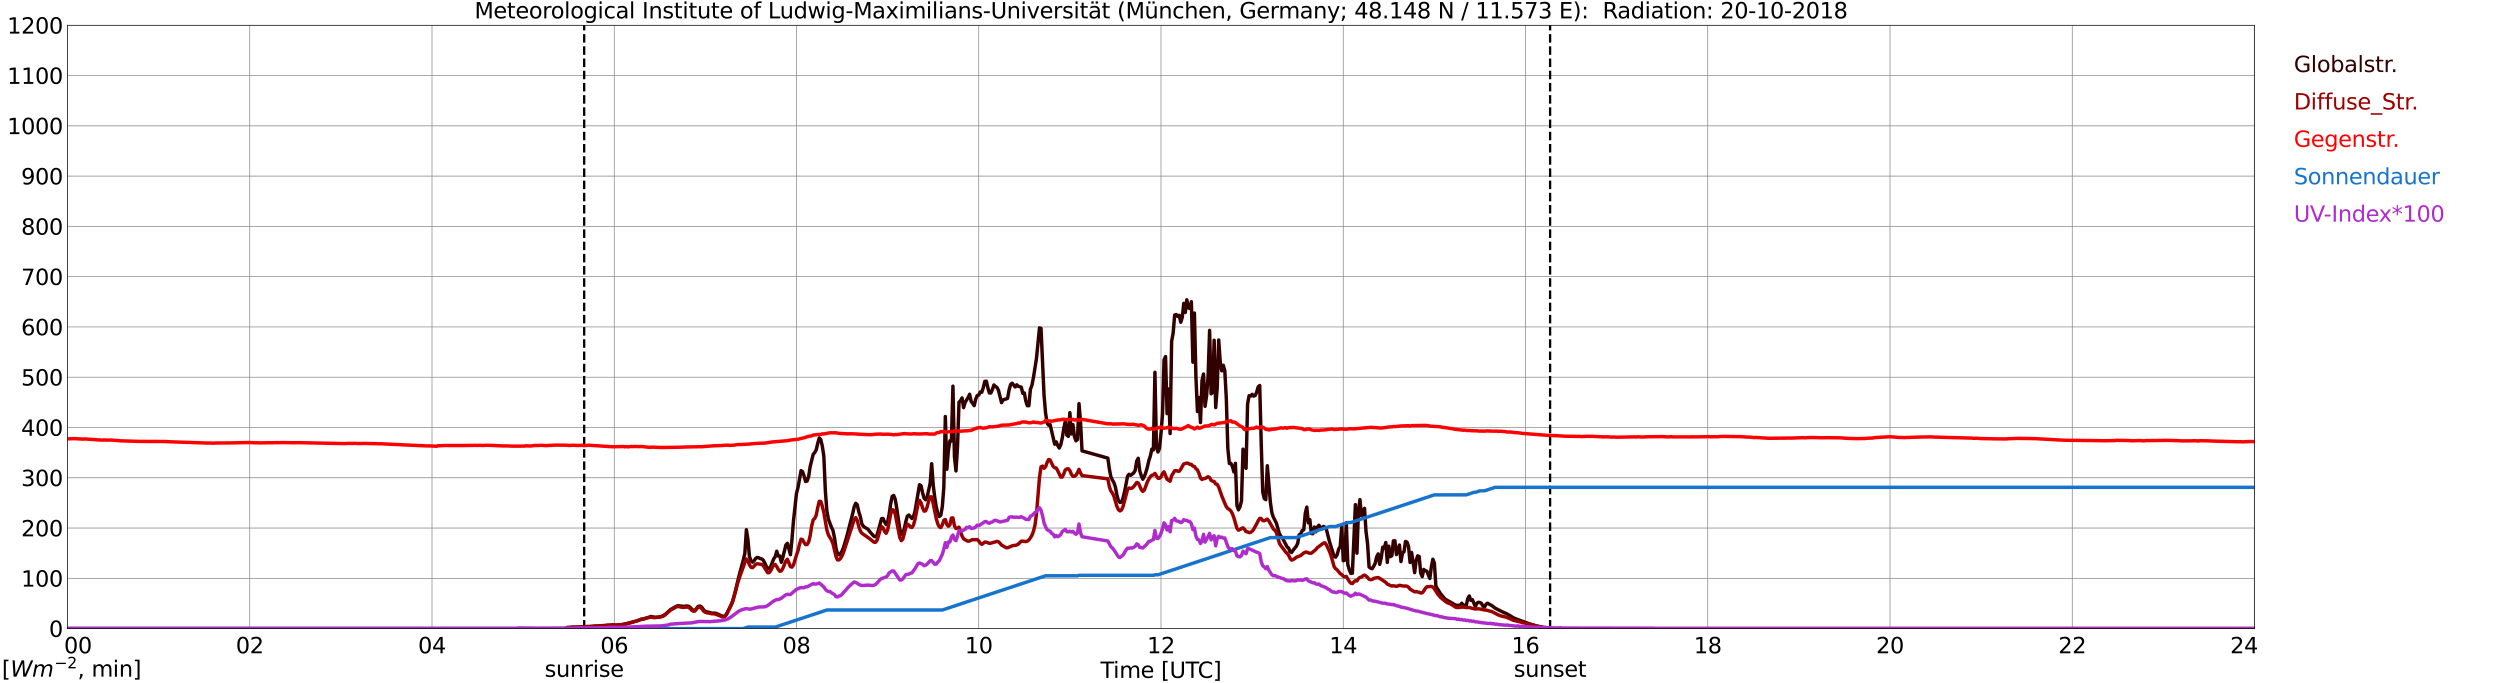 <?xml version="1.0" encoding="utf-8" standalone="no"?>
<!DOCTYPE svg PUBLIC "-//W3C//DTD SVG 1.1//EN"
  "http://www.w3.org/Graphics/SVG/1.1/DTD/svg11.dtd">
<svg xmlns:xlink="http://www.w3.org/1999/xlink" width="1085.4pt" height="296.64pt" viewBox="0 0 1085.4 296.64" xmlns="http://www.w3.org/2000/svg" version="1.1">
 <defs>
  <style type="text/css">*{stroke-linejoin: round; stroke-linecap: butt}</style>
 </defs>
 <g id="figure_1">
  <g id="patch_1">
   <path d="M 0 296.64 
L 1085.4 296.64 
L 1085.4 0 
L 0 0 
z
" style="fill: #ffffff"/>
  </g>
  <g id="axes_1">
   <g id="patch_2">
    <path d="M 29.306 272.909 
L 978.814 272.909 
L 978.814 10.976 
L 29.306 10.976 
z
" style="fill: #ffffff"/>
   </g>
   <g id="patch_3">
    <path d="M 978.814 272.909 
L 978.814 272.909 
L 978.814 10.976 
L 978.814 10.976 
z
" clip-path="url(#p9362a9016a)" style="fill: #d3d3d3; opacity: 0.25; stroke: #d3d3d3; stroke-linejoin: miter"/>
   </g>
   <g id="matplotlib.axis_1">
    <g id="xtick_1">
     <g id="line2d_1">
      <path d="M 29.306 272.909 
L 29.306 10.976 
" clip-path="url(#p9362a9016a)" style="fill: none; stroke: #808080; stroke-width: 0.3; stroke-linecap: square"/>
     </g>
     <g id="line2d_2"/>
     <g id="text_1">
      <!--    00 -->
      <g transform="translate(18.733 283.627) scale(0.095 -0.095)">
       <defs>
        <path id="DejaVuSans-20" transform="scale(0.016)"/>
        <path id="DejaVuSans-30" d="M 2034 4250 
Q 1547 4250 1301 3770 
Q 1056 3291 1056 2328 
Q 1056 1369 1301 889 
Q 1547 409 2034 409 
Q 2525 409 2770 889 
Q 3016 1369 3016 2328 
Q 3016 3291 2770 3770 
Q 2525 4250 2034 4250 
z
M 2034 4750 
Q 2819 4750 3233 4129 
Q 3647 3509 3647 2328 
Q 3647 1150 3233 529 
Q 2819 -91 2034 -91 
Q 1250 -91 836 529 
Q 422 1150 422 2328 
Q 422 3509 836 4129 
Q 1250 4750 2034 4750 
z
" transform="scale(0.016)"/>
       </defs>
       <use xlink:href="#DejaVuSans-20"/>
       <use xlink:href="#DejaVuSans-20" transform="translate(31.787 0)"/>
       <use xlink:href="#DejaVuSans-20" transform="translate(63.574 0)"/>
       <use xlink:href="#DejaVuSans-30" transform="translate(95.361 0)"/>
       <use xlink:href="#DejaVuSans-30" transform="translate(158.984 0)"/>
      </g>
     </g>
    </g>
    <g id="xtick_2">
     <g id="line2d_3">
      <path d="M 108.431 272.909 
L 108.431 10.976 
" clip-path="url(#p9362a9016a)" style="fill: none; stroke: #808080; stroke-width: 0.3; stroke-linecap: square"/>
     </g>
     <g id="line2d_4"/>
     <g id="text_2">
      <!-- 02 -->
      <g transform="translate(102.387 283.627) scale(0.095 -0.095)">
       <defs>
        <path id="DejaVuSans-32" d="M 1228 531 
L 3431 531 
L 3431 0 
L 469 0 
L 469 531 
Q 828 903 1448 1529 
Q 2069 2156 2228 2338 
Q 2531 2678 2651 2914 
Q 2772 3150 2772 3378 
Q 2772 3750 2511 3984 
Q 2250 4219 1831 4219 
Q 1534 4219 1204 4116 
Q 875 4013 500 3803 
L 500 4441 
Q 881 4594 1212 4672 
Q 1544 4750 1819 4750 
Q 2544 4750 2975 4387 
Q 3406 4025 3406 3419 
Q 3406 3131 3298 2873 
Q 3191 2616 2906 2266 
Q 2828 2175 2409 1742 
Q 1991 1309 1228 531 
z
" transform="scale(0.016)"/>
       </defs>
       <use xlink:href="#DejaVuSans-30"/>
       <use xlink:href="#DejaVuSans-32" transform="translate(63.623 0)"/>
      </g>
     </g>
    </g>
    <g id="xtick_3">
     <g id="line2d_5">
      <path d="M 187.557 272.909 
L 187.557 10.976 
" clip-path="url(#p9362a9016a)" style="fill: none; stroke: #808080; stroke-width: 0.3; stroke-linecap: square"/>
     </g>
     <g id="line2d_6"/>
     <g id="text_3">
      <!-- 04 -->
      <g transform="translate(181.513 283.627) scale(0.095 -0.095)">
       <defs>
        <path id="DejaVuSans-34" d="M 2419 4116 
L 825 1625 
L 2419 1625 
L 2419 4116 
z
M 2253 4666 
L 3047 4666 
L 3047 1625 
L 3713 1625 
L 3713 1100 
L 3047 1100 
L 3047 0 
L 2419 0 
L 2419 1100 
L 313 1100 
L 313 1709 
L 2253 4666 
z
" transform="scale(0.016)"/>
       </defs>
       <use xlink:href="#DejaVuSans-30"/>
       <use xlink:href="#DejaVuSans-34" transform="translate(63.623 0)"/>
      </g>
     </g>
    </g>
    <g id="xtick_4">
     <g id="line2d_7">
      <path d="M 266.683 272.909 
L 266.683 10.976 
" clip-path="url(#p9362a9016a)" style="fill: none; stroke: #808080; stroke-width: 0.3; stroke-linecap: square"/>
     </g>
     <g id="line2d_8"/>
     <g id="text_4">
      <!-- 06 -->
      <g transform="translate(260.638 283.627) scale(0.095 -0.095)">
       <defs>
        <path id="DejaVuSans-36" d="M 2113 2584 
Q 1688 2584 1439 2293 
Q 1191 2003 1191 1497 
Q 1191 994 1439 701 
Q 1688 409 2113 409 
Q 2538 409 2786 701 
Q 3034 994 3034 1497 
Q 3034 2003 2786 2293 
Q 2538 2584 2113 2584 
z
M 3366 4563 
L 3366 3988 
Q 3128 4100 2886 4159 
Q 2644 4219 2406 4219 
Q 1781 4219 1451 3797 
Q 1122 3375 1075 2522 
Q 1259 2794 1537 2939 
Q 1816 3084 2150 3084 
Q 2853 3084 3261 2657 
Q 3669 2231 3669 1497 
Q 3669 778 3244 343 
Q 2819 -91 2113 -91 
Q 1303 -91 875 529 
Q 447 1150 447 2328 
Q 447 3434 972 4092 
Q 1497 4750 2381 4750 
Q 2619 4750 2861 4703 
Q 3103 4656 3366 4563 
z
" transform="scale(0.016)"/>
       </defs>
       <use xlink:href="#DejaVuSans-30"/>
       <use xlink:href="#DejaVuSans-36" transform="translate(63.623 0)"/>
      </g>
     </g>
    </g>
    <g id="xtick_5">
     <g id="line2d_9">
      <path d="M 345.808 272.909 
L 345.808 10.976 
" clip-path="url(#p9362a9016a)" style="fill: none; stroke: #808080; stroke-width: 0.3; stroke-linecap: square"/>
     </g>
     <g id="line2d_10"/>
     <g id="text_5">
      <!-- 08 -->
      <g transform="translate(339.764 283.627) scale(0.095 -0.095)">
       <defs>
        <path id="DejaVuSans-38" d="M 2034 2216 
Q 1584 2216 1326 1975 
Q 1069 1734 1069 1313 
Q 1069 891 1326 650 
Q 1584 409 2034 409 
Q 2484 409 2743 651 
Q 3003 894 3003 1313 
Q 3003 1734 2745 1975 
Q 2488 2216 2034 2216 
z
M 1403 2484 
Q 997 2584 770 2862 
Q 544 3141 544 3541 
Q 544 4100 942 4425 
Q 1341 4750 2034 4750 
Q 2731 4750 3128 4425 
Q 3525 4100 3525 3541 
Q 3525 3141 3298 2862 
Q 3072 2584 2669 2484 
Q 3125 2378 3379 2068 
Q 3634 1759 3634 1313 
Q 3634 634 3220 271 
Q 2806 -91 2034 -91 
Q 1263 -91 848 271 
Q 434 634 434 1313 
Q 434 1759 690 2068 
Q 947 2378 1403 2484 
z
M 1172 3481 
Q 1172 3119 1398 2916 
Q 1625 2713 2034 2713 
Q 2441 2713 2670 2916 
Q 2900 3119 2900 3481 
Q 2900 3844 2670 4047 
Q 2441 4250 2034 4250 
Q 1625 4250 1398 4047 
Q 1172 3844 1172 3481 
z
" transform="scale(0.016)"/>
       </defs>
       <use xlink:href="#DejaVuSans-30"/>
       <use xlink:href="#DejaVuSans-38" transform="translate(63.623 0)"/>
      </g>
     </g>
    </g>
    <g id="xtick_6">
     <g id="line2d_11">
      <path d="M 424.934 272.909 
L 424.934 10.976 
" clip-path="url(#p9362a9016a)" style="fill: none; stroke: #808080; stroke-width: 0.3; stroke-linecap: square"/>
     </g>
     <g id="line2d_12"/>
     <g id="text_6">
      <!-- 10 -->
      <g transform="translate(418.89 283.627) scale(0.095 -0.095)">
       <defs>
        <path id="DejaVuSans-31" d="M 794 531 
L 1825 531 
L 1825 4091 
L 703 3866 
L 703 4441 
L 1819 4666 
L 2450 4666 
L 2450 531 
L 3481 531 
L 3481 0 
L 794 0 
L 794 531 
z
" transform="scale(0.016)"/>
       </defs>
       <use xlink:href="#DejaVuSans-31"/>
       <use xlink:href="#DejaVuSans-30" transform="translate(63.623 0)"/>
      </g>
     </g>
    </g>
    <g id="xtick_7">
     <g id="line2d_13">
      <path d="M 504.06 272.909 
L 504.06 10.976 
" clip-path="url(#p9362a9016a)" style="fill: none; stroke: #808080; stroke-width: 0.3; stroke-linecap: square"/>
     </g>
     <g id="line2d_14"/>
     <g id="text_7">
      <!-- 12 -->
      <g transform="translate(498.015 283.627) scale(0.095 -0.095)">
       <use xlink:href="#DejaVuSans-31"/>
       <use xlink:href="#DejaVuSans-32" transform="translate(63.623 0)"/>
      </g>
     </g>
    </g>
    <g id="xtick_8">
     <g id="line2d_15">
      <path d="M 583.185 272.909 
L 583.185 10.976 
" clip-path="url(#p9362a9016a)" style="fill: none; stroke: #808080; stroke-width: 0.3; stroke-linecap: square"/>
     </g>
     <g id="line2d_16"/>
     <g id="text_8">
      <!-- 14 -->
      <g transform="translate(577.141 283.627) scale(0.095 -0.095)">
       <use xlink:href="#DejaVuSans-31"/>
       <use xlink:href="#DejaVuSans-34" transform="translate(63.623 0)"/>
      </g>
     </g>
    </g>
    <g id="xtick_9">
     <g id="line2d_17">
      <path d="M 662.311 272.909 
L 662.311 10.976 
" clip-path="url(#p9362a9016a)" style="fill: none; stroke: #808080; stroke-width: 0.3; stroke-linecap: square"/>
     </g>
     <g id="line2d_18"/>
     <g id="text_9">
      <!-- 16 -->
      <g transform="translate(656.267 283.627) scale(0.095 -0.095)">
       <use xlink:href="#DejaVuSans-31"/>
       <use xlink:href="#DejaVuSans-36" transform="translate(63.623 0)"/>
      </g>
     </g>
    </g>
    <g id="xtick_10">
     <g id="line2d_19">
      <path d="M 741.437 272.909 
L 741.437 10.976 
" clip-path="url(#p9362a9016a)" style="fill: none; stroke: #808080; stroke-width: 0.3; stroke-linecap: square"/>
     </g>
     <g id="line2d_20"/>
     <g id="text_10">
      <!-- 18 -->
      <g transform="translate(735.392 283.627) scale(0.095 -0.095)">
       <use xlink:href="#DejaVuSans-31"/>
       <use xlink:href="#DejaVuSans-38" transform="translate(63.623 0)"/>
      </g>
     </g>
    </g>
    <g id="xtick_11">
     <g id="line2d_21">
      <path d="M 820.562 272.909 
L 820.562 10.976 
" clip-path="url(#p9362a9016a)" style="fill: none; stroke: #808080; stroke-width: 0.3; stroke-linecap: square"/>
     </g>
     <g id="line2d_22"/>
     <g id="text_11">
      <!-- 20 -->
      <g transform="translate(814.518 283.627) scale(0.095 -0.095)">
       <use xlink:href="#DejaVuSans-32"/>
       <use xlink:href="#DejaVuSans-30" transform="translate(63.623 0)"/>
      </g>
     </g>
    </g>
    <g id="xtick_12">
     <g id="line2d_23">
      <path d="M 899.688 272.909 
L 899.688 10.976 
" clip-path="url(#p9362a9016a)" style="fill: none; stroke: #808080; stroke-width: 0.3; stroke-linecap: square"/>
     </g>
     <g id="line2d_24"/>
     <g id="text_12">
      <!-- 22 -->
      <g transform="translate(893.644 283.627) scale(0.095 -0.095)">
       <use xlink:href="#DejaVuSans-32"/>
       <use xlink:href="#DejaVuSans-32" transform="translate(63.623 0)"/>
      </g>
     </g>
    </g>
    <g id="xtick_13">
     <g id="line2d_25">
      <path d="M 978.814 272.909 
L 978.814 10.976 
" clip-path="url(#p9362a9016a)" style="fill: none; stroke: #808080; stroke-width: 0.3; stroke-linecap: square"/>
     </g>
     <g id="line2d_26"/>
     <g id="text_13">
      <!-- 24    -->
      <g transform="translate(968.241 283.627) scale(0.095 -0.095)">
       <use xlink:href="#DejaVuSans-32"/>
       <use xlink:href="#DejaVuSans-34" transform="translate(63.623 0)"/>
       <use xlink:href="#DejaVuSans-20" transform="translate(127.246 0)"/>
       <use xlink:href="#DejaVuSans-20" transform="translate(159.033 0)"/>
       <use xlink:href="#DejaVuSans-20" transform="translate(190.82 0)"/>
      </g>
     </g>
    </g>
    <g id="text_14">
     <!-- Time [UTC] -->
     <g transform="translate(477.806 294.322) scale(0.095 -0.095)">
      <defs>
       <path id="DejaVuSans-54" d="M -19 4666 
L 3928 4666 
L 3928 4134 
L 2272 4134 
L 2272 0 
L 1638 0 
L 1638 4134 
L -19 4134 
L -19 4666 
z
" transform="scale(0.016)"/>
       <path id="DejaVuSans-69" d="M 603 3500 
L 1178 3500 
L 1178 0 
L 603 0 
L 603 3500 
z
M 603 4863 
L 1178 4863 
L 1178 4134 
L 603 4134 
L 603 4863 
z
" transform="scale(0.016)"/>
       <path id="DejaVuSans-6d" d="M 3328 2828 
Q 3544 3216 3844 3400 
Q 4144 3584 4550 3584 
Q 5097 3584 5394 3201 
Q 5691 2819 5691 2113 
L 5691 0 
L 5113 0 
L 5113 2094 
Q 5113 2597 4934 2840 
Q 4756 3084 4391 3084 
Q 3944 3084 3684 2787 
Q 3425 2491 3425 1978 
L 3425 0 
L 2847 0 
L 2847 2094 
Q 2847 2600 2669 2842 
Q 2491 3084 2119 3084 
Q 1678 3084 1418 2786 
Q 1159 2488 1159 1978 
L 1159 0 
L 581 0 
L 581 3500 
L 1159 3500 
L 1159 2956 
Q 1356 3278 1631 3431 
Q 1906 3584 2284 3584 
Q 2666 3584 2933 3390 
Q 3200 3197 3328 2828 
z
" transform="scale(0.016)"/>
       <path id="DejaVuSans-65" d="M 3597 1894 
L 3597 1613 
L 953 1613 
Q 991 1019 1311 708 
Q 1631 397 2203 397 
Q 2534 397 2845 478 
Q 3156 559 3463 722 
L 3463 178 
Q 3153 47 2828 -22 
Q 2503 -91 2169 -91 
Q 1331 -91 842 396 
Q 353 884 353 1716 
Q 353 2575 817 3079 
Q 1281 3584 2069 3584 
Q 2775 3584 3186 3129 
Q 3597 2675 3597 1894 
z
M 3022 2063 
Q 3016 2534 2758 2815 
Q 2500 3097 2075 3097 
Q 1594 3097 1305 2825 
Q 1016 2553 972 2059 
L 3022 2063 
z
" transform="scale(0.016)"/>
       <path id="DejaVuSans-5b" d="M 550 4863 
L 1875 4863 
L 1875 4416 
L 1125 4416 
L 1125 -397 
L 1875 -397 
L 1875 -844 
L 550 -844 
L 550 4863 
z
" transform="scale(0.016)"/>
       <path id="DejaVuSans-55" d="M 556 4666 
L 1191 4666 
L 1191 1831 
Q 1191 1081 1462 751 
Q 1734 422 2344 422 
Q 2950 422 3222 751 
Q 3494 1081 3494 1831 
L 3494 4666 
L 4128 4666 
L 4128 1753 
Q 4128 841 3676 375 
Q 3225 -91 2344 -91 
Q 1459 -91 1007 375 
Q 556 841 556 1753 
L 556 4666 
z
" transform="scale(0.016)"/>
       <path id="DejaVuSans-43" d="M 4122 4306 
L 4122 3641 
Q 3803 3938 3442 4084 
Q 3081 4231 2675 4231 
Q 1875 4231 1450 3742 
Q 1025 3253 1025 2328 
Q 1025 1406 1450 917 
Q 1875 428 2675 428 
Q 3081 428 3442 575 
Q 3803 722 4122 1019 
L 4122 359 
Q 3791 134 3420 21 
Q 3050 -91 2638 -91 
Q 1578 -91 968 557 
Q 359 1206 359 2328 
Q 359 3453 968 4101 
Q 1578 4750 2638 4750 
Q 3056 4750 3426 4639 
Q 3797 4528 4122 4306 
z
" transform="scale(0.016)"/>
       <path id="DejaVuSans-5d" d="M 1947 4863 
L 1947 -844 
L 622 -844 
L 622 -397 
L 1369 -397 
L 1369 4416 
L 622 4416 
L 622 4863 
L 1947 4863 
z
" transform="scale(0.016)"/>
      </defs>
      <use xlink:href="#DejaVuSans-54"/>
      <use xlink:href="#DejaVuSans-69" transform="translate(57.959 0)"/>
      <use xlink:href="#DejaVuSans-6d" transform="translate(85.742 0)"/>
      <use xlink:href="#DejaVuSans-65" transform="translate(183.154 0)"/>
      <use xlink:href="#DejaVuSans-20" transform="translate(244.678 0)"/>
      <use xlink:href="#DejaVuSans-5b" transform="translate(276.465 0)"/>
      <use xlink:href="#DejaVuSans-55" transform="translate(315.479 0)"/>
      <use xlink:href="#DejaVuSans-54" transform="translate(388.672 0)"/>
      <use xlink:href="#DejaVuSans-43" transform="translate(443.881 0)"/>
      <use xlink:href="#DejaVuSans-5d" transform="translate(513.705 0)"/>
     </g>
    </g>
   </g>
   <g id="matplotlib.axis_2">
    <g id="ytick_1">
     <g id="line2d_27">
      <path d="M 29.306 272.909 
L 978.814 272.909 
" clip-path="url(#p9362a9016a)" style="fill: none; stroke: #808080; stroke-width: 0.3; stroke-linecap: square"/>
     </g>
     <g id="line2d_28"/>
     <g id="text_15">
      <!-- 0 -->
      <g transform="translate(21.261 276.518) scale(0.095 -0.095)">
       <use xlink:href="#DejaVuSans-30"/>
      </g>
     </g>
    </g>
    <g id="ytick_2">
     <g id="line2d_29">
      <path d="M 29.306 251.081 
L 978.814 251.081 
" clip-path="url(#p9362a9016a)" style="fill: none; stroke: #808080; stroke-width: 0.3; stroke-linecap: square"/>
     </g>
     <g id="line2d_30"/>
     <g id="text_16">
      <!-- 100 -->
      <g transform="translate(9.173 254.69) scale(0.095 -0.095)">
       <use xlink:href="#DejaVuSans-31"/>
       <use xlink:href="#DejaVuSans-30" transform="translate(63.623 0)"/>
       <use xlink:href="#DejaVuSans-30" transform="translate(127.246 0)"/>
      </g>
     </g>
    </g>
    <g id="ytick_3">
     <g id="line2d_31">
      <path d="M 29.306 229.253 
L 978.814 229.253 
" clip-path="url(#p9362a9016a)" style="fill: none; stroke: #808080; stroke-width: 0.3; stroke-linecap: square"/>
     </g>
     <g id="line2d_32"/>
     <g id="text_17">
      <!-- 200 -->
      <g transform="translate(9.173 232.863) scale(0.095 -0.095)">
       <use xlink:href="#DejaVuSans-32"/>
       <use xlink:href="#DejaVuSans-30" transform="translate(63.623 0)"/>
       <use xlink:href="#DejaVuSans-30" transform="translate(127.246 0)"/>
      </g>
     </g>
    </g>
    <g id="ytick_4">
     <g id="line2d_33">
      <path d="M 29.306 207.426 
L 978.814 207.426 
" clip-path="url(#p9362a9016a)" style="fill: none; stroke: #808080; stroke-width: 0.3; stroke-linecap: square"/>
     </g>
     <g id="line2d_34"/>
     <g id="text_18">
      <!-- 300 -->
      <g transform="translate(9.173 211.035) scale(0.095 -0.095)">
       <defs>
        <path id="DejaVuSans-33" d="M 2597 2516 
Q 3050 2419 3304 2112 
Q 3559 1806 3559 1356 
Q 3559 666 3084 287 
Q 2609 -91 1734 -91 
Q 1441 -91 1130 -33 
Q 819 25 488 141 
L 488 750 
Q 750 597 1062 519 
Q 1375 441 1716 441 
Q 2309 441 2620 675 
Q 2931 909 2931 1356 
Q 2931 1769 2642 2001 
Q 2353 2234 1838 2234 
L 1294 2234 
L 1294 2753 
L 1863 2753 
Q 2328 2753 2575 2939 
Q 2822 3125 2822 3475 
Q 2822 3834 2567 4026 
Q 2313 4219 1838 4219 
Q 1578 4219 1281 4162 
Q 984 4106 628 3988 
L 628 4550 
Q 988 4650 1302 4700 
Q 1616 4750 1894 4750 
Q 2613 4750 3031 4423 
Q 3450 4097 3450 3541 
Q 3450 3153 3228 2886 
Q 3006 2619 2597 2516 
z
" transform="scale(0.016)"/>
       </defs>
       <use xlink:href="#DejaVuSans-33"/>
       <use xlink:href="#DejaVuSans-30" transform="translate(63.623 0)"/>
       <use xlink:href="#DejaVuSans-30" transform="translate(127.246 0)"/>
      </g>
     </g>
    </g>
    <g id="ytick_5">
     <g id="line2d_35">
      <path d="M 29.306 185.598 
L 978.814 185.598 
" clip-path="url(#p9362a9016a)" style="fill: none; stroke: #808080; stroke-width: 0.3; stroke-linecap: square"/>
     </g>
     <g id="line2d_36"/>
     <g id="text_19">
      <!-- 400 -->
      <g transform="translate(9.173 189.207) scale(0.095 -0.095)">
       <use xlink:href="#DejaVuSans-34"/>
       <use xlink:href="#DejaVuSans-30" transform="translate(63.623 0)"/>
       <use xlink:href="#DejaVuSans-30" transform="translate(127.246 0)"/>
      </g>
     </g>
    </g>
    <g id="ytick_6">
     <g id="line2d_37">
      <path d="M 29.306 163.77 
L 978.814 163.77 
" clip-path="url(#p9362a9016a)" style="fill: none; stroke: #808080; stroke-width: 0.3; stroke-linecap: square"/>
     </g>
     <g id="line2d_38"/>
     <g id="text_20">
      <!-- 500 -->
      <g transform="translate(9.173 167.379) scale(0.095 -0.095)">
       <defs>
        <path id="DejaVuSans-35" d="M 691 4666 
L 3169 4666 
L 3169 4134 
L 1269 4134 
L 1269 2991 
Q 1406 3038 1543 3061 
Q 1681 3084 1819 3084 
Q 2600 3084 3056 2656 
Q 3513 2228 3513 1497 
Q 3513 744 3044 326 
Q 2575 -91 1722 -91 
Q 1428 -91 1123 -41 
Q 819 9 494 109 
L 494 744 
Q 775 591 1075 516 
Q 1375 441 1709 441 
Q 2250 441 2565 725 
Q 2881 1009 2881 1497 
Q 2881 1984 2565 2268 
Q 2250 2553 1709 2553 
Q 1456 2553 1204 2497 
Q 953 2441 691 2322 
L 691 4666 
z
" transform="scale(0.016)"/>
       </defs>
       <use xlink:href="#DejaVuSans-35"/>
       <use xlink:href="#DejaVuSans-30" transform="translate(63.623 0)"/>
       <use xlink:href="#DejaVuSans-30" transform="translate(127.246 0)"/>
      </g>
     </g>
    </g>
    <g id="ytick_7">
     <g id="line2d_39">
      <path d="M 29.306 141.942 
L 978.814 141.942 
" clip-path="url(#p9362a9016a)" style="fill: none; stroke: #808080; stroke-width: 0.3; stroke-linecap: square"/>
     </g>
     <g id="line2d_40"/>
     <g id="text_21">
      <!-- 600 -->
      <g transform="translate(9.173 145.551) scale(0.095 -0.095)">
       <use xlink:href="#DejaVuSans-36"/>
       <use xlink:href="#DejaVuSans-30" transform="translate(63.623 0)"/>
       <use xlink:href="#DejaVuSans-30" transform="translate(127.246 0)"/>
      </g>
     </g>
    </g>
    <g id="ytick_8">
     <g id="line2d_41">
      <path d="M 29.306 120.114 
L 978.814 120.114 
" clip-path="url(#p9362a9016a)" style="fill: none; stroke: #808080; stroke-width: 0.3; stroke-linecap: square"/>
     </g>
     <g id="line2d_42"/>
     <g id="text_22">
      <!-- 700 -->
      <g transform="translate(9.173 123.724) scale(0.095 -0.095)">
       <defs>
        <path id="DejaVuSans-37" d="M 525 4666 
L 3525 4666 
L 3525 4397 
L 1831 0 
L 1172 0 
L 2766 4134 
L 525 4134 
L 525 4666 
z
" transform="scale(0.016)"/>
       </defs>
       <use xlink:href="#DejaVuSans-37"/>
       <use xlink:href="#DejaVuSans-30" transform="translate(63.623 0)"/>
       <use xlink:href="#DejaVuSans-30" transform="translate(127.246 0)"/>
      </g>
     </g>
    </g>
    <g id="ytick_9">
     <g id="line2d_43">
      <path d="M 29.306 98.287 
L 978.814 98.287 
" clip-path="url(#p9362a9016a)" style="fill: none; stroke: #808080; stroke-width: 0.3; stroke-linecap: square"/>
     </g>
     <g id="line2d_44"/>
     <g id="text_23">
      <!-- 800 -->
      <g transform="translate(9.173 101.896) scale(0.095 -0.095)">
       <use xlink:href="#DejaVuSans-38"/>
       <use xlink:href="#DejaVuSans-30" transform="translate(63.623 0)"/>
       <use xlink:href="#DejaVuSans-30" transform="translate(127.246 0)"/>
      </g>
     </g>
    </g>
    <g id="ytick_10">
     <g id="line2d_45">
      <path d="M 29.306 76.459 
L 978.814 76.459 
" clip-path="url(#p9362a9016a)" style="fill: none; stroke: #808080; stroke-width: 0.3; stroke-linecap: square"/>
     </g>
     <g id="line2d_46"/>
     <g id="text_24">
      <!-- 900 -->
      <g transform="translate(9.173 80.068) scale(0.095 -0.095)">
       <defs>
        <path id="DejaVuSans-39" d="M 703 97 
L 703 672 
Q 941 559 1184 500 
Q 1428 441 1663 441 
Q 2288 441 2617 861 
Q 2947 1281 2994 2138 
Q 2813 1869 2534 1725 
Q 2256 1581 1919 1581 
Q 1219 1581 811 2004 
Q 403 2428 403 3163 
Q 403 3881 828 4315 
Q 1253 4750 1959 4750 
Q 2769 4750 3195 4129 
Q 3622 3509 3622 2328 
Q 3622 1225 3098 567 
Q 2575 -91 1691 -91 
Q 1453 -91 1209 -44 
Q 966 3 703 97 
z
M 1959 2075 
Q 2384 2075 2632 2365 
Q 2881 2656 2881 3163 
Q 2881 3666 2632 3958 
Q 2384 4250 1959 4250 
Q 1534 4250 1286 3958 
Q 1038 3666 1038 3163 
Q 1038 2656 1286 2365 
Q 1534 2075 1959 2075 
z
" transform="scale(0.016)"/>
       </defs>
       <use xlink:href="#DejaVuSans-39"/>
       <use xlink:href="#DejaVuSans-30" transform="translate(63.623 0)"/>
       <use xlink:href="#DejaVuSans-30" transform="translate(127.246 0)"/>
      </g>
     </g>
    </g>
    <g id="ytick_11">
     <g id="line2d_47">
      <path d="M 29.306 54.631 
L 978.814 54.631 
" clip-path="url(#p9362a9016a)" style="fill: none; stroke: #808080; stroke-width: 0.3; stroke-linecap: square"/>
     </g>
     <g id="line2d_48"/>
     <g id="text_25">
      <!-- 1000 -->
      <g transform="translate(3.128 58.24) scale(0.095 -0.095)">
       <use xlink:href="#DejaVuSans-31"/>
       <use xlink:href="#DejaVuSans-30" transform="translate(63.623 0)"/>
       <use xlink:href="#DejaVuSans-30" transform="translate(127.246 0)"/>
       <use xlink:href="#DejaVuSans-30" transform="translate(190.869 0)"/>
      </g>
     </g>
    </g>
    <g id="ytick_12">
     <g id="line2d_49">
      <path d="M 29.306 32.803 
L 978.814 32.803 
" clip-path="url(#p9362a9016a)" style="fill: none; stroke: #808080; stroke-width: 0.3; stroke-linecap: square"/>
     </g>
     <g id="line2d_50"/>
     <g id="text_26">
      <!-- 1100 -->
      <g transform="translate(3.128 36.413) scale(0.095 -0.095)">
       <use xlink:href="#DejaVuSans-31"/>
       <use xlink:href="#DejaVuSans-31" transform="translate(63.623 0)"/>
       <use xlink:href="#DejaVuSans-30" transform="translate(127.246 0)"/>
       <use xlink:href="#DejaVuSans-30" transform="translate(190.869 0)"/>
      </g>
     </g>
    </g>
    <g id="ytick_13">
     <g id="line2d_51">
      <path d="M 29.306 10.976 
L 978.814 10.976 
" clip-path="url(#p9362a9016a)" style="fill: none; stroke: #808080; stroke-width: 0.3; stroke-linecap: square"/>
     </g>
     <g id="line2d_52"/>
     <g id="text_27">
      <!-- 1200 -->
      <g transform="translate(3.128 14.585) scale(0.095 -0.095)">
       <use xlink:href="#DejaVuSans-31"/>
       <use xlink:href="#DejaVuSans-32" transform="translate(63.623 0)"/>
       <use xlink:href="#DejaVuSans-30" transform="translate(127.246 0)"/>
       <use xlink:href="#DejaVuSans-30" transform="translate(190.869 0)"/>
      </g>
     </g>
    </g>
   </g>
   <g id="line2d_53">
    <path d="M 253.627 272.909 
L 253.627 10.976 
" clip-path="url(#p9362a9016a)" style="fill: none; stroke-dasharray: 3.7,1.6; stroke-dashoffset: 0; stroke: #000000"/>
   </g>
   <g id="line2d_54">
    <path d="M 672.993 272.909 
L 672.993 10.976 
" clip-path="url(#p9362a9016a)" style="fill: none; stroke-dasharray: 3.7,1.6; stroke-dashoffset: 0; stroke: #000000"/>
   </g>
   <g id="line2d_55">
    <path d="M 29.306 272.909 
L 245.583 272.909 
L 246.242 272.479 
L 247.561 272.446 
L 248.22 272.322 
L 251.517 272.258 
L 252.836 272.164 
L 253.495 272.195 
L 254.814 272.038 
L 256.133 272.101 
L 258.77 271.85 
L 259.43 271.944 
L 260.089 271.883 
L 260.748 271.693 
L 262.726 271.662 
L 263.386 271.505 
L 264.705 271.475 
L 266.023 271.318 
L 267.342 271.411 
L 268.661 271.318 
L 269.98 271.191 
L 271.298 270.973 
L 271.958 270.785 
L 272.617 270.722 
L 273.277 270.407 
L 276.573 269.56 
L 277.892 269.058 
L 278.552 268.777 
L 279.211 268.746 
L 280.53 268.338 
L 281.189 268.118 
L 281.849 268.024 
L 282.508 267.648 
L 284.486 268.024 
L 285.805 267.93 
L 287.124 267.618 
L 287.783 267.428 
L 289.102 266.52 
L 291.08 264.669 
L 293.717 263.163 
L 294.377 262.975 
L 297.014 263.289 
L 297.674 263.132 
L 298.333 263.102 
L 298.992 263.226 
L 299.652 263.697 
L 300.311 264.448 
L 300.971 265.014 
L 301.63 265.014 
L 302.289 264.355 
L 302.949 263.414 
L 303.608 263.102 
L 304.267 263.257 
L 304.927 263.946 
L 305.586 264.92 
L 306.246 265.452 
L 306.905 265.673 
L 307.564 265.767 
L 308.883 266.175 
L 310.202 266.205 
L 310.861 266.299 
L 312.18 266.832 
L 312.839 267.21 
L 314.158 267.648 
L 314.818 267.397 
L 315.477 266.55 
L 317.455 262.567 
L 318.114 260.936 
L 319.433 256.045 
L 320.752 250.4 
L 322.73 243.092 
L 323.39 240.206 
L 324.049 229.982 
L 324.708 234.154 
L 325.368 241.586 
L 326.027 243.437 
L 326.686 244.063 
L 327.346 243.531 
L 328.005 242.559 
L 328.665 242.025 
L 329.324 242.119 
L 329.983 242.496 
L 330.643 242.653 
L 331.302 243.092 
L 331.961 244.284 
L 332.621 245.727 
L 333.28 246.792 
L 333.94 246.918 
L 334.599 246.008 
L 335.918 242.621 
L 336.577 241.68 
L 337.236 239.329 
L 337.896 241.398 
L 338.555 241.368 
L 339.215 244.127 
L 339.874 241.994 
L 341.193 236.631 
L 341.852 235.878 
L 343.171 240.833 
L 343.83 234.28 
L 344.49 226.219 
L 345.808 214.144 
L 346.468 211.606 
L 347.787 204.328 
L 348.446 204.767 
L 349.105 206.681 
L 349.765 209.032 
L 350.424 208.844 
L 351.083 206.838 
L 351.743 202.54 
L 353.062 197.241 
L 353.721 196.457 
L 354.38 195.265 
L 355.04 192.443 
L 355.699 190.123 
L 356.359 190.906 
L 357.018 193.729 
L 357.677 198.088 
L 358.337 213.173 
L 358.996 221.86 
L 359.655 225.372 
L 360.974 228.917 
L 361.634 230.233 
L 362.293 233.464 
L 362.952 237.98 
L 363.612 240.457 
L 364.271 240.896 
L 364.93 240.27 
L 365.59 239.266 
L 366.249 237.605 
L 367.568 233.182 
L 370.206 222.958 
L 370.865 220.009 
L 371.524 218.505 
L 372.184 219.132 
L 372.843 222.175 
L 373.502 224.211 
L 374.162 227.442 
L 374.821 228.446 
L 375.481 228.978 
L 376.799 229.731 
L 378.118 231.395 
L 379.437 232.837 
L 380.096 233.025 
L 380.756 232.272 
L 381.415 230.076 
L 382.734 225.185 
L 383.393 225.121 
L 384.053 226.627 
L 384.712 227.693 
L 385.371 226.658 
L 386.031 223.24 
L 386.69 218.724 
L 387.349 215.493 
L 388.009 215.118 
L 388.668 216.748 
L 389.328 220.668 
L 390.646 229.731 
L 391.306 231.927 
L 391.965 231.646 
L 392.624 229.419 
L 393.284 226.407 
L 393.943 224.056 
L 394.603 223.615 
L 395.921 225.091 
L 396.581 224.338 
L 397.24 222.048 
L 399.218 210.444 
L 399.878 210.852 
L 400.537 213.926 
L 401.196 216.246 
L 401.856 216.999 
L 402.515 215.807 
L 403.834 209.848 
L 404.493 201.318 
L 405.153 210.414 
L 405.812 215.901 
L 406.471 219.979 
L 407.131 222.895 
L 407.79 224.244 
L 408.45 223.711 
L 409.109 220.009 
L 409.768 211.699 
L 410.428 180.839 
L 411.087 203.732 
L 411.746 195.61 
L 412.406 191.376 
L 413.065 191.469 
L 413.725 167.666 
L 414.384 198.275 
L 415.043 204.455 
L 415.703 194.198 
L 416.362 174.629 
L 417.022 173.97 
L 417.681 172.748 
L 418.34 176.982 
L 419 174.723 
L 420.318 172.591 
L 420.978 171.181 
L 421.637 174.315 
L 422.297 175.099 
L 422.956 176.103 
L 423.615 173.25 
L 424.275 171.713 
L 424.934 171.525 
L 425.593 170.176 
L 426.253 170.301 
L 426.912 168.262 
L 427.572 165.566 
L 428.231 165.503 
L 428.89 168.389 
L 429.55 170.615 
L 430.209 170.615 
L 430.869 169.046 
L 431.528 167.134 
L 432.187 167.793 
L 432.847 168.201 
L 433.506 169.487 
L 434.825 174.817 
L 435.484 173.595 
L 436.803 173.217 
L 437.462 172.935 
L 438.122 169.203 
L 438.781 166.883 
L 439.44 166.381 
L 440.759 168.011 
L 441.419 167.07 
L 442.078 167.73 
L 443.397 168.074 
L 444.056 170.772 
L 444.716 170.585 
L 445.375 174.127 
L 446.034 176.135 
L 446.694 176.135 
L 447.353 169.046 
L 448.012 167.321 
L 448.672 163.966 
L 449.991 155.624 
L 451.309 142.357 
L 451.969 142.577 
L 453.287 171.713 
L 453.947 179.333 
L 454.606 183.692 
L 455.266 184.602 
L 455.925 184.351 
L 457.903 192.851 
L 458.563 191.847 
L 459.222 193.414 
L 459.881 194.512 
L 460.541 193.102 
L 461.2 190.123 
L 461.859 185.982 
L 462.519 182.784 
L 463.178 188.898 
L 463.838 189.463 
L 464.497 179.176 
L 465.156 188.396 
L 465.816 184.351 
L 466.475 189.527 
L 467.134 191.376 
L 467.794 190.812 
L 468.453 175.256 
L 469.113 183.16 
L 469.772 195.737 
L 480.981 198.895 
L 481.641 203.599 
L 482.3 207.017 
L 482.96 208.43 
L 483.619 209.528 
L 484.278 211.534 
L 484.938 215.015 
L 485.597 217.399 
L 486.256 218.119 
L 486.916 217.964 
L 487.575 216.237 
L 488.235 213.542 
L 489.553 206.672 
L 490.213 205.919 
L 490.872 206.391 
L 492.191 205.324 
L 492.85 204.258 
L 493.51 200.181 
L 494.169 198.959 
L 494.828 204.415 
L 495.488 206.485 
L 496.147 208.052 
L 496.807 206.954 
L 497.466 205.105 
L 498.125 202.879 
L 498.785 199.96 
L 499.444 197.954 
L 500.103 194.975 
L 500.763 195.35 
L 501.422 161.637 
L 502.082 194.034 
L 502.741 196.23 
L 503.4 194.693 
L 504.06 188.012 
L 504.719 179.92 
L 505.379 156.274 
L 506.038 154.801 
L 506.697 179.545 
L 507.357 168.882 
L 508.016 188.232 
L 508.675 148.183 
L 509.335 144.577 
L 509.994 136.8 
L 510.654 136.549 
L 511.313 137.363 
L 511.972 136.893 
L 512.632 139.904 
L 513.291 137.74 
L 513.95 131.718 
L 514.61 135.638 
L 515.269 130.151 
L 515.929 133.663 
L 516.588 133.945 
L 517.247 130.998 
L 517.907 157.248 
L 518.566 135.92 
L 519.226 163.801 
L 519.885 178.667 
L 520.544 172.582 
L 521.204 183.465 
L 521.863 165.243 
L 522.522 162.39 
L 523.182 176.408 
L 523.841 171.892 
L 524.501 163.395 
L 525.16 143.448 
L 525.819 170.984 
L 526.479 170.355 
L 527.138 147.714 
L 527.797 176.943 
L 528.457 168.474 
L 529.116 147.62 
L 529.776 157.152 
L 530.435 161.011 
L 531.094 158.595 
L 531.754 160.948 
L 532.413 172.959 
L 533.073 194.661 
L 533.732 201.216 
L 534.391 201.152 
L 535.051 202.534 
L 535.71 204.918 
L 536.369 201.152 
L 537.029 219.468 
L 537.688 221.349 
L 538.348 220.033 
L 539.007 217.523 
L 539.666 195.006 
L 540.326 197.359 
L 540.985 203.318 
L 541.644 175.437 
L 542.304 171.798 
L 542.963 171.986 
L 543.623 171.202 
L 544.282 171.986 
L 544.941 171.704 
L 545.601 170.262 
L 546.26 167.941 
L 546.919 167.376 
L 547.579 192.812 
L 548.238 213.666 
L 548.898 216.458 
L 549.557 216.927 
L 550.216 202.22 
L 551.535 218.025 
L 552.195 222.635 
L 552.854 224.549 
L 554.173 227.151 
L 555.491 231.857 
L 556.151 232.859 
L 556.81 233.612 
L 558.788 237.439 
L 559.448 237.941 
L 560.107 239.508 
L 560.766 239.853 
L 561.426 238.851 
L 562.745 237.251 
L 563.404 235.902 
L 564.063 232.169 
L 564.723 231.761 
L 565.382 230.321 
L 566.042 230.006 
L 566.701 222.856 
L 567.36 220.158 
L 568.02 226.996 
L 568.679 225.615 
L 569.338 231.637 
L 569.998 231.7 
L 570.657 228.815 
L 571.317 230.884 
L 571.976 228.845 
L 572.635 228.031 
L 573.295 229.159 
L 573.954 228.972 
L 574.613 228.564 
L 575.273 228.908 
L 575.932 230.131 
L 577.251 235.306 
L 579.229 241.641 
L 579.889 241.861 
L 580.548 240.732 
L 581.207 238.41 
L 581.867 237.251 
L 582.526 228.657 
L 583.185 243.428 
L 583.845 243.241 
L 584.504 226.964 
L 585.164 245.122 
L 585.823 247.412 
L 586.482 248.948 
L 587.142 248.885 
L 588.46 219.092 
L 589.12 240.167 
L 589.779 222.009 
L 590.439 216.927 
L 591.098 223.921 
L 591.757 222.635 
L 592.417 220.723 
L 593.076 230.821 
L 593.736 235.996 
L 594.395 246.157 
L 595.054 246.691 
L 595.714 246.91 
L 596.373 245.875 
L 597.032 244.62 
L 597.692 241.767 
L 598.351 240.481 
L 599.011 244.998 
L 599.67 242.236 
L 600.329 237.563 
L 600.989 238.004 
L 601.648 235.527 
L 602.307 244.181 
L 602.967 237.124 
L 603.626 241.673 
L 604.286 241.235 
L 604.945 234.835 
L 605.604 234.774 
L 606.264 240.763 
L 606.923 239.196 
L 607.582 236.622 
L 608.242 243.806 
L 608.901 240.167 
L 609.561 239.571 
L 610.22 235.086 
L 610.879 235.4 
L 611.539 237.345 
L 612.198 244.181 
L 612.858 239.886 
L 614.176 248.604 
L 614.836 243.304 
L 615.495 241.328 
L 616.154 241.641 
L 616.814 248.791 
L 617.473 250.328 
L 618.133 247.224 
L 618.792 247.82 
L 619.451 247.944 
L 620.77 251.144 
L 621.429 246.157 
L 622.089 242.802 
L 622.748 244.463 
L 623.408 254.53 
L 625.386 257.699 
L 627.364 260.083 
L 631.98 262.748 
L 633.298 262.811 
L 633.958 262.779 
L 634.617 261.901 
L 635.276 262.685 
L 635.936 262.842 
L 636.595 262.811 
L 637.255 259.862 
L 637.914 258.734 
L 638.573 260.646 
L 639.233 260.334 
L 640.552 263.344 
L 641.211 261.871 
L 641.87 261.493 
L 642.53 261.587 
L 643.189 261.932 
L 643.848 263.187 
L 644.508 263.562 
L 645.167 262.37 
L 645.827 261.901 
L 647.805 262.999 
L 649.123 264.034 
L 653.08 266.04 
L 653.739 266.26 
L 655.058 266.98 
L 657.036 268.205 
L 658.355 268.768 
L 664.289 270.933 
L 666.927 271.717 
L 670.224 272.407 
L 672.861 272.845 
L 674.18 272.909 
L 978.154 272.909 
L 978.154 272.909 
" clip-path="url(#p9362a9016a)" style="fill: none; stroke: #330000; stroke-width: 1.5; stroke-linecap: square"/>
   </g>
   <g id="line2d_56">
    <path d="M 29.306 272.909 
L 245.583 272.909 
L 246.242 272.415 
L 248.22 272.33 
L 252.176 272.162 
L 254.155 272.079 
L 266.023 271.324 
L 267.342 271.407 
L 268.661 271.366 
L 270.639 271.071 
L 273.277 270.442 
L 273.936 270.357 
L 278.552 268.888 
L 279.211 268.805 
L 281.189 268.216 
L 282.508 267.923 
L 283.167 267.965 
L 283.827 268.174 
L 286.464 267.923 
L 287.783 267.587 
L 288.442 267.21 
L 289.761 266.077 
L 290.42 265.404 
L 291.739 264.523 
L 293.717 263.431 
L 294.377 263.305 
L 296.355 263.726 
L 298.333 263.558 
L 298.992 263.726 
L 299.652 264.186 
L 300.311 264.9 
L 300.971 265.363 
L 301.63 265.321 
L 302.949 263.767 
L 303.608 263.516 
L 304.267 263.809 
L 304.927 264.523 
L 305.586 265.404 
L 306.246 265.867 
L 306.905 266.077 
L 307.564 266.118 
L 308.883 266.454 
L 310.202 266.496 
L 312.18 267.21 
L 313.499 267.797 
L 314.158 267.882 
L 314.818 267.587 
L 315.477 266.664 
L 317.455 262.634 
L 318.114 261.08 
L 319.433 256.379 
L 320.093 253.65 
L 321.411 249.706 
L 322.73 246.096 
L 323.39 244.081 
L 324.049 242.695 
L 324.708 243.577 
L 325.368 245.172 
L 326.027 246.264 
L 326.686 246.473 
L 327.346 245.886 
L 328.005 245.087 
L 328.665 244.751 
L 330.643 245.046 
L 331.302 245.465 
L 333.28 248.656 
L 333.94 248.615 
L 334.599 247.774 
L 335.918 245.214 
L 336.577 245.087 
L 337.236 246.01 
L 337.896 247.187 
L 338.555 248.025 
L 339.215 247.859 
L 339.874 246.809 
L 341.193 243.535 
L 341.852 242.821 
L 343.171 246.01 
L 343.83 246.222 
L 344.49 245.297 
L 345.808 240.975 
L 346.468 239.043 
L 347.127 236.232 
L 347.787 234.09 
L 348.446 234.3 
L 349.105 235.559 
L 349.765 236.441 
L 350.424 236.4 
L 351.083 235.308 
L 351.743 232.58 
L 352.402 228.339 
L 353.062 225.695 
L 353.721 225.106 
L 354.38 223.637 
L 355.04 220.321 
L 355.699 217.634 
L 356.359 217.719 
L 357.018 219.817 
L 357.677 222.546 
L 358.996 230.144 
L 359.655 232.244 
L 360.974 234.468 
L 361.634 236.02 
L 362.952 241.603 
L 363.612 243.072 
L 364.271 243.072 
L 364.93 242.444 
L 365.59 241.311 
L 366.249 239.715 
L 370.206 227.625 
L 370.865 225.359 
L 371.524 224.728 
L 372.184 225.988 
L 372.843 228.592 
L 373.502 230.48 
L 374.162 231.488 
L 375.481 232.412 
L 377.459 233.796 
L 379.437 235.391 
L 380.096 235.433 
L 380.756 234.595 
L 381.415 232.58 
L 382.074 230.102 
L 382.734 228.633 
L 383.393 229.138 
L 384.053 230.731 
L 384.712 231.53 
L 385.371 230.144 
L 386.69 223.218 
L 387.349 221.286 
L 388.009 221.498 
L 388.668 223.218 
L 390.646 233.335 
L 391.306 234.719 
L 391.965 234.049 
L 393.284 229.011 
L 393.943 227.542 
L 394.603 227.961 
L 395.262 228.801 
L 395.921 229.011 
L 396.581 228.003 
L 397.24 225.61 
L 398.559 218.979 
L 399.218 217.257 
L 399.878 218.307 
L 400.537 220.489 
L 401.196 221.917 
L 401.856 221.79 
L 402.515 220.153 
L 403.175 217.593 
L 403.834 215.663 
L 404.493 215.746 
L 405.153 218.558 
L 406.471 225.106 
L 407.131 227.415 
L 407.79 228.716 
L 408.45 229.052 
L 409.109 227.878 
L 409.768 225.905 
L 410.428 225.569 
L 411.087 227.752 
L 411.746 228.465 
L 412.406 227.92 
L 413.065 224.94 
L 413.725 224.855 
L 414.384 228.339 
L 415.043 229.43 
L 415.703 229.262 
L 416.362 228.884 
L 417.681 232.704 
L 418.34 233.922 
L 419.659 234.719 
L 420.318 234.972 
L 420.978 234.846 
L 422.297 234.258 
L 422.956 234.341 
L 424.275 234.258 
L 424.934 234.887 
L 425.593 235.81 
L 426.253 236.356 
L 427.572 235.35 
L 428.231 235.391 
L 429.55 235.895 
L 430.209 235.81 
L 432.847 235.055 
L 433.506 235.223 
L 434.165 235.854 
L 434.825 236.651 
L 436.803 237.784 
L 437.462 237.825 
L 439.44 236.987 
L 440.1 236.819 
L 440.759 236.777 
L 441.419 236.609 
L 442.078 236.232 
L 443.397 234.972 
L 444.056 234.928 
L 445.375 235.14 
L 446.034 234.928 
L 446.694 234.383 
L 447.353 233.545 
L 448.012 232.412 
L 448.672 230.69 
L 449.331 228.088 
L 449.991 223.218 
L 451.309 207.183 
L 451.969 202.691 
L 452.628 202.355 
L 453.287 203.322 
L 453.947 202.65 
L 454.606 200.803 
L 455.266 199.502 
L 455.925 199.712 
L 457.244 202.523 
L 457.903 203.069 
L 458.563 203.195 
L 459.222 204.37 
L 460.541 207.142 
L 461.2 207.098 
L 461.859 205.714 
L 462.519 203.992 
L 463.178 203.573 
L 463.838 203.531 
L 464.497 204.328 
L 465.156 205.924 
L 465.816 206.764 
L 466.475 206.764 
L 467.134 206.343 
L 467.794 205.21 
L 468.453 203.782 
L 469.113 205.295 
L 469.772 206.469 
L 480.981 207.888 
L 481.641 211.328 
L 482.3 213.177 
L 482.96 214.057 
L 483.619 215.443 
L 484.938 219.935 
L 485.597 221.319 
L 486.256 221.823 
L 486.916 221.404 
L 487.575 219.935 
L 489.553 212.463 
L 490.213 211.874 
L 490.872 212.042 
L 491.532 211.918 
L 492.191 211.287 
L 493.51 209.482 
L 494.169 209.691 
L 494.828 210.994 
L 495.488 212.546 
L 496.147 213.345 
L 496.807 212.8 
L 498.125 209.272 
L 498.785 207.971 
L 499.444 206.963 
L 500.103 206.334 
L 500.763 206.166 
L 501.422 205.537 
L 502.741 207.635 
L 503.4 207.635 
L 504.06 207.089 
L 504.719 205.62 
L 505.379 204.865 
L 506.697 208.098 
L 508.016 208.936 
L 508.675 206.544 
L 509.994 204.402 
L 510.654 204.278 
L 511.313 204.57 
L 511.972 204.57 
L 512.632 203.774 
L 513.291 202.473 
L 513.95 201.423 
L 515.269 201.045 
L 515.929 201.172 
L 516.588 201.632 
L 517.247 201.632 
L 517.907 202.388 
L 518.566 202.514 
L 519.226 203.523 
L 519.885 204.025 
L 520.544 205.537 
L 521.204 207.552 
L 521.863 208.181 
L 522.522 207.803 
L 523.182 207.762 
L 524.501 206.963 
L 525.16 207.384 
L 525.819 208.558 
L 526.479 208.895 
L 527.138 209.063 
L 527.797 210.113 
L 528.457 210.281 
L 529.116 211.496 
L 530.435 215.275 
L 531.754 218.507 
L 532.413 219.976 
L 533.073 220.773 
L 533.732 221.194 
L 534.391 221.865 
L 535.051 223 
L 535.71 224.805 
L 537.029 229.38 
L 537.688 230.177 
L 538.348 229.926 
L 539.007 229.421 
L 539.666 229.17 
L 540.326 229.799 
L 540.985 230.807 
L 541.644 230.932 
L 542.304 231.227 
L 542.963 231.141 
L 543.623 230.639 
L 544.282 229.84 
L 545.601 227.407 
L 546.26 226.106 
L 546.919 225.056 
L 547.579 225.139 
L 548.238 226.021 
L 548.898 226.106 
L 550.216 225.392 
L 550.876 226.147 
L 552.854 229.672 
L 553.513 230.218 
L 554.173 231.227 
L 555.491 235.928 
L 556.151 236.976 
L 557.47 238.698 
L 558.129 239.621 
L 558.788 240.209 
L 559.448 241.008 
L 560.107 242.477 
L 560.766 243.19 
L 561.426 242.937 
L 562.085 242.559 
L 562.745 241.972 
L 564.723 241.176 
L 566.042 240.084 
L 566.701 239.748 
L 567.36 239.704 
L 568.02 240.041 
L 568.679 240.209 
L 569.338 240.167 
L 571.317 238.572 
L 571.976 237.733 
L 573.295 236.766 
L 574.613 235.76 
L 575.273 235.675 
L 575.932 236.683 
L 577.251 239.495 
L 577.91 241.341 
L 579.229 246.043 
L 579.889 246.925 
L 580.548 247.429 
L 581.867 249.066 
L 582.526 249.444 
L 583.185 250.158 
L 583.845 250.452 
L 584.504 250.284 
L 585.823 252.467 
L 586.482 253.181 
L 587.142 253.39 
L 587.801 252.635 
L 588.46 252.089 
L 589.12 252.214 
L 589.779 251.208 
L 590.439 250.703 
L 591.098 250.535 
L 591.757 249.948 
L 592.417 249.695 
L 593.076 250.116 
L 593.736 250.703 
L 594.395 251.5 
L 595.054 251.668 
L 595.714 251.585 
L 596.373 251.164 
L 597.032 250.954 
L 598.351 250.745 
L 599.67 251.5 
L 601.648 252.845 
L 602.307 253.6 
L 602.967 253.851 
L 603.626 254.229 
L 604.286 254.397 
L 604.945 254.314 
L 606.264 254.565 
L 606.923 254.397 
L 607.582 254.104 
L 608.901 254.355 
L 609.561 254.482 
L 610.22 254.397 
L 610.879 254.523 
L 611.539 254.942 
L 612.198 255.783 
L 614.176 256.957 
L 614.836 256.833 
L 616.154 257.167 
L 616.814 257.461 
L 617.473 257.378 
L 618.133 256.621 
L 618.792 255.488 
L 619.451 254.774 
L 621.429 254.606 
L 622.089 254.901 
L 622.748 255.615 
L 624.067 257.756 
L 625.386 259.349 
L 628.023 261.491 
L 630.001 262.331 
L 631.98 263.632 
L 632.639 263.759 
L 633.298 263.759 
L 634.617 263.591 
L 635.276 263.591 
L 636.595 263.759 
L 637.914 263.759 
L 639.233 264.136 
L 640.552 264.387 
L 641.87 264.304 
L 643.189 264.514 
L 644.508 264.85 
L 645.167 264.85 
L 647.805 265.564 
L 650.442 266.948 
L 651.761 267.452 
L 653.739 267.915 
L 655.058 268.417 
L 657.036 269.298 
L 664.289 271.062 
L 664.949 271.189 
L 666.267 271.608 
L 669.564 272.405 
L 674.18 272.909 
L 978.154 272.909 
L 978.154 272.909 
" clip-path="url(#p9362a9016a)" style="fill: none; stroke: #990000; stroke-width: 1.5; stroke-linecap: square"/>
   </g>
   <g id="line2d_57">
    <path d="M 29.306 190.426 
L 29.965 190.537 
L 31.943 190.43 
L 35.24 190.592 
L 35.9 190.684 
L 36.559 190.566 
L 44.472 191.092 
L 45.131 190.998 
L 46.45 191.081 
L 48.428 191.063 
L 52.384 191.389 
L 60.956 191.651 
L 62.275 191.642 
L 63.594 191.657 
L 72.166 191.694 
L 73.484 191.795 
L 90.628 192.373 
L 91.288 192.327 
L 91.947 192.397 
L 94.584 192.325 
L 99.2 192.31 
L 105.135 192.188 
L 108.431 192.124 
L 109.75 192.216 
L 110.41 192.198 
L 111.069 192.301 
L 111.728 192.194 
L 112.388 192.292 
L 117.003 192.207 
L 118.982 192.205 
L 120.96 192.179 
L 122.938 192.153 
L 124.257 192.172 
L 126.894 192.214 
L 130.191 192.196 
L 149.972 192.596 
L 150.632 192.491 
L 151.951 192.513 
L 154.588 192.489 
L 155.247 192.576 
L 158.544 192.532 
L 163.819 192.618 
L 164.479 192.709 
L 165.138 192.633 
L 166.457 192.718 
L 178.985 193.318 
L 181.623 193.43 
L 184.92 193.587 
L 186.898 193.606 
L 189.535 193.748 
L 190.195 193.504 
L 190.854 193.532 
L 192.173 193.456 
L 193.492 193.419 
L 199.426 193.432 
L 201.404 193.43 
L 206.02 193.355 
L 207.339 193.373 
L 208.657 193.342 
L 209.317 193.412 
L 211.295 193.325 
L 212.614 193.344 
L 214.592 193.443 
L 216.57 193.506 
L 218.548 193.611 
L 219.867 193.587 
L 222.504 193.702 
L 227.779 193.672 
L 228.439 193.552 
L 230.417 193.643 
L 232.395 193.362 
L 233.054 193.434 
L 235.033 193.336 
L 237.011 193.478 
L 238.329 193.399 
L 240.967 193.261 
L 246.242 193.283 
L 246.901 193.412 
L 248.88 193.299 
L 250.858 193.419 
L 252.836 193.323 
L 253.495 193.491 
L 255.473 193.29 
L 266.023 193.975 
L 270.639 193.862 
L 271.298 193.988 
L 271.958 193.905 
L 272.617 194.03 
L 273.936 193.836 
L 274.595 193.89 
L 275.914 193.827 
L 277.233 193.908 
L 278.552 193.84 
L 281.849 194.224 
L 283.167 194.128 
L 287.124 194.285 
L 295.696 194.159 
L 297.674 194.058 
L 302.949 193.964 
L 304.927 193.938 
L 309.543 193.563 
L 313.499 193.425 
L 314.818 193.303 
L 316.136 193.285 
L 316.796 193.368 
L 318.774 193.248 
L 320.093 193.045 
L 323.39 192.906 
L 325.368 192.788 
L 326.686 192.655 
L 329.324 192.445 
L 331.961 192.401 
L 335.258 191.88 
L 341.852 191.334 
L 343.171 191.055 
L 346.468 190.695 
L 349.105 190.062 
L 351.083 189.418 
L 352.402 189.254 
L 353.062 188.894 
L 355.04 188.641 
L 356.359 188.612 
L 357.018 188.344 
L 357.677 188.409 
L 360.315 187.887 
L 362.952 187.907 
L 364.271 188.156 
L 368.227 188.366 
L 369.546 188.322 
L 372.184 188.446 
L 373.502 188.547 
L 374.821 188.593 
L 376.799 188.702 
L 378.118 188.737 
L 380.096 188.52 
L 381.415 188.453 
L 382.734 188.459 
L 383.393 188.569 
L 385.371 188.507 
L 386.69 188.582 
L 388.009 188.785 
L 388.668 188.658 
L 389.328 188.693 
L 392.624 188.241 
L 393.284 188.335 
L 394.603 188.392 
L 395.921 188.433 
L 396.581 188.309 
L 399.218 188.44 
L 401.856 188.293 
L 402.515 188.309 
L 403.175 188.448 
L 405.812 188.459 
L 406.471 188.008 
L 407.131 187.807 
L 407.79 187.748 
L 408.45 187.364 
L 409.109 187.433 
L 409.768 187.307 
L 410.428 187.687 
L 413.065 187.287 
L 413.725 187.416 
L 414.384 187.124 
L 415.043 187.043 
L 416.362 187.167 
L 417.022 187.226 
L 419 187.041 
L 419.659 187.075 
L 420.978 186.916 
L 421.637 186.842 
L 422.956 186.255 
L 424.275 185.785 
L 425.593 185.589 
L 426.912 185.951 
L 427.572 185.77 
L 428.231 185.733 
L 429.55 185.297 
L 430.869 185.325 
L 433.506 185.015 
L 434.825 184.602 
L 438.122 184.491 
L 441.419 183.886 
L 442.078 183.644 
L 442.737 183.699 
L 443.397 183.336 
L 444.056 183.179 
L 445.375 183.238 
L 446.694 183.555 
L 447.353 183.557 
L 448.012 183.43 
L 448.672 183.181 
L 449.331 183.43 
L 449.991 183.413 
L 451.969 183.675 
L 453.287 183.243 
L 453.947 182.614 
L 456.584 182.867 
L 459.222 182.341 
L 460.541 182.271 
L 461.2 182.057 
L 461.859 181.983 
L 462.519 182.228 
L 463.838 182.066 
L 464.497 182.232 
L 465.156 182.064 
L 465.816 182.038 
L 466.475 182.372 
L 467.134 182.252 
L 467.794 182.249 
L 468.453 182.489 
L 469.772 182.064 
L 480.981 184.002 
L 482.3 183.972 
L 482.96 184.12 
L 486.256 184.061 
L 487.575 183.996 
L 488.894 184.146 
L 490.213 184.297 
L 492.191 184.21 
L 492.85 184.421 
L 493.51 184.465 
L 494.169 184.683 
L 495.488 184.408 
L 496.807 184.936 
L 497.466 185.655 
L 498.125 186.124 
L 498.785 186.294 
L 499.444 186.309 
L 500.103 185.98 
L 500.763 186.386 
L 501.422 186.312 
L 502.741 185.698 
L 503.4 185.624 
L 504.06 185.331 
L 504.719 185.825 
L 505.379 185.927 
L 506.697 185.672 
L 507.357 185.443 
L 508.016 185.689 
L 508.675 185.799 
L 509.335 186.032 
L 509.994 186.082 
L 510.654 185.947 
L 511.313 186.087 
L 511.972 186.353 
L 512.632 186.427 
L 515.269 185.181 
L 515.929 184.779 
L 516.588 185.294 
L 517.907 185.761 
L 518.566 186.246 
L 519.885 185.441 
L 520.544 185.919 
L 521.204 185.814 
L 523.182 184.934 
L 523.841 184.949 
L 525.16 184.768 
L 525.819 184.308 
L 526.479 184.275 
L 527.138 184.447 
L 528.457 183.797 
L 531.754 183.424 
L 532.413 183.077 
L 533.073 182.891 
L 534.391 182.671 
L 535.051 183.288 
L 535.71 183.195 
L 536.369 183.456 
L 538.348 184.923 
L 539.007 185.194 
L 539.666 185.687 
L 540.326 186.525 
L 543.623 185.927 
L 544.282 185.988 
L 545.601 185.406 
L 546.26 185.79 
L 547.579 185.259 
L 548.898 185.777 
L 549.557 186.41 
L 550.216 186.462 
L 550.876 186.683 
L 552.854 186.268 
L 553.513 186.316 
L 556.151 185.731 
L 556.81 185.877 
L 558.129 185.676 
L 558.788 185.938 
L 559.448 185.657 
L 560.766 185.615 
L 561.426 185.563 
L 565.382 186.067 
L 566.042 186.528 
L 566.701 186.539 
L 567.36 186.322 
L 568.679 186.268 
L 569.338 186.626 
L 570.657 186.877 
L 571.976 186.776 
L 572.635 186.901 
L 573.295 186.709 
L 574.613 186.702 
L 577.91 186.27 
L 578.57 186.305 
L 579.229 186.495 
L 582.526 186.226 
L 583.845 186.366 
L 585.164 186.322 
L 585.823 186.135 
L 587.801 186.205 
L 595.054 185.519 
L 599.67 185.851 
L 602.307 185.484 
L 603.626 185.318 
L 604.286 185.321 
L 604.945 185.179 
L 605.604 185.214 
L 608.242 184.936 
L 610.879 184.847 
L 611.539 184.843 
L 612.198 184.954 
L 612.858 184.784 
L 618.792 184.701 
L 620.111 184.819 
L 620.77 184.995 
L 625.386 185.297 
L 626.045 185.5 
L 627.364 185.626 
L 630.001 186.061 
L 630.661 186.122 
L 631.32 186.329 
L 635.276 186.779 
L 635.936 186.737 
L 636.595 186.877 
L 637.914 186.918 
L 639.233 187.014 
L 640.552 187.036 
L 641.211 187.036 
L 641.87 187.148 
L 643.189 187.148 
L 644.508 187.187 
L 645.827 187.06 
L 646.486 187.148 
L 647.145 187.115 
L 647.805 187.202 
L 649.783 187.163 
L 650.442 187.283 
L 651.102 187.202 
L 653.739 187.414 
L 654.399 187.582 
L 655.717 187.551 
L 658.355 187.877 
L 659.014 187.887 
L 660.992 188.163 
L 671.542 188.979 
L 675.499 189.147 
L 679.455 189.387 
L 686.049 189.485 
L 686.708 189.549 
L 688.686 189.435 
L 690.005 189.435 
L 691.324 189.435 
L 695.939 189.671 
L 697.918 189.645 
L 699.896 189.782 
L 700.555 189.708 
L 701.874 189.817 
L 709.786 189.669 
L 710.446 189.73 
L 711.105 189.64 
L 713.083 189.747 
L 715.062 189.629 
L 720.337 189.575 
L 721.655 189.555 
L 724.293 189.697 
L 725.612 189.588 
L 726.271 189.688 
L 727.59 189.682 
L 733.524 189.684 
L 736.821 189.664 
L 740.118 189.608 
L 740.777 189.64 
L 741.437 189.533 
L 742.756 189.651 
L 744.734 189.592 
L 745.393 189.656 
L 747.371 189.457 
L 755.943 189.575 
L 759.24 189.797 
L 759.899 189.767 
L 761.218 189.974 
L 762.537 189.928 
L 767.812 190.282 
L 778.362 190.179 
L 782.978 190.018 
L 783.637 190.103 
L 784.956 189.987 
L 786.275 189.959 
L 787.593 189.961 
L 790.89 190.072 
L 793.528 190.014 
L 799.462 190.101 
L 800.781 190.232 
L 802.759 190.341 
L 806.056 190.415 
L 809.353 190.398 
L 810.672 190.284 
L 813.309 190.151 
L 813.969 189.985 
L 820.562 189.605 
L 824.519 189.937 
L 825.837 189.913 
L 826.497 189.998 
L 828.475 189.902 
L 829.794 189.872 
L 833.75 189.747 
L 838.366 189.662 
L 839.684 189.762 
L 856.169 190.214 
L 856.828 190.304 
L 858.147 190.251 
L 860.125 190.4 
L 863.422 190.47 
L 867.378 190.548 
L 871.335 190.568 
L 871.994 190.45 
L 873.313 190.441 
L 875.95 190.319 
L 881.225 190.396 
L 883.863 190.45 
L 891.116 190.856 
L 896.391 191.14 
L 912.216 191.319 
L 913.535 191.36 
L 918.151 191.293 
L 918.81 191.177 
L 921.448 191.214 
L 923.426 191.24 
L 926.063 191.386 
L 928.701 191.251 
L 930.679 191.4 
L 931.998 191.301 
L 941.229 191.188 
L 943.207 191.258 
L 944.526 191.312 
L 945.185 191.271 
L 947.163 191.417 
L 951.12 191.397 
L 953.098 191.334 
L 954.417 191.469 
L 955.076 191.343 
L 959.032 191.395 
L 960.351 191.478 
L 972.22 191.806 
L 972.879 191.747 
L 973.539 191.84 
L 975.517 191.749 
L 977.495 191.677 
L 978.154 191.725 
L 978.154 191.725 
" clip-path="url(#p9362a9016a)" style="fill: none; stroke: #ff0000; stroke-width: 1.5; stroke-linecap: square"/>
   </g>
   <g id="line2d_58">
    <path d="M 29.306 272.909 
L 322.73 272.909 
L 324.708 272.254 
L 336.577 272.254 
L 358.996 264.833 
L 409.109 264.833 
L 453.947 249.99 
L 467.794 249.99 
L 468.453 249.771 
L 500.763 249.771 
L 501.422 249.553 
L 502.741 249.553 
L 551.535 233.401 
L 562.745 233.401 
L 577.251 228.598 
L 579.889 228.598 
L 585.164 226.852 
L 586.482 226.852 
L 622.748 214.847 
L 636.595 214.847 
L 639.892 213.756 
L 640.552 213.756 
L 642.53 213.101 
L 644.508 213.101 
L 649.123 211.573 
L 978.154 211.573 
L 978.154 211.573 
" clip-path="url(#p9362a9016a)" style="fill: none; stroke: #1773cc; stroke-width: 1.5; stroke-linecap: square"/>
   </g>
   <g id="line2d_59">
    <path d="M 29.306 272.909 
L 224.482 272.909 
L 225.142 272.669 
L 233.054 272.821 
L 248.88 272.734 
L 250.858 272.603 
L 263.386 272.516 
L 264.045 272.363 
L 267.342 272.363 
L 269.98 272.341 
L 271.958 272.276 
L 273.277 272.254 
L 280.53 271.861 
L 287.124 271.752 
L 289.761 271.381 
L 290.42 271.25 
L 291.08 270.988 
L 295.036 270.682 
L 300.311 270.42 
L 301.63 270.159 
L 303.608 269.809 
L 308.224 269.897 
L 312.839 269.504 
L 314.818 269.154 
L 316.136 268.631 
L 317.455 267.823 
L 320.752 265.335 
L 322.071 264.723 
L 323.39 264.352 
L 324.049 264.243 
L 325.368 264.461 
L 326.027 264.418 
L 329.324 263.545 
L 331.961 263.457 
L 332.621 263.261 
L 333.28 262.89 
L 335.918 260.925 
L 337.236 260.271 
L 337.896 260.358 
L 339.215 259.725 
L 341.193 258.219 
L 341.852 258.022 
L 343.171 258.131 
L 345.808 255.818 
L 346.468 255.643 
L 347.127 255.272 
L 347.787 255.119 
L 349.105 255.163 
L 349.765 254.792 
L 350.424 254.792 
L 351.743 254.071 
L 353.062 253.373 
L 353.721 253.613 
L 354.38 253.569 
L 355.699 253.111 
L 357.677 254.835 
L 358.337 255.839 
L 358.996 256.494 
L 359.655 256.778 
L 360.315 256.778 
L 360.974 257.346 
L 362.293 258.153 
L 362.952 259.026 
L 363.612 259.179 
L 364.271 258.764 
L 364.93 258.612 
L 365.59 258.044 
L 366.249 257.171 
L 366.909 256.538 
L 368.227 254.966 
L 369.546 253.744 
L 370.865 252.653 
L 372.184 253.177 
L 372.843 253.766 
L 374.162 254.224 
L 375.481 254.137 
L 376.799 254.028 
L 378.777 254.202 
L 379.437 254.093 
L 380.096 253.766 
L 380.756 253.155 
L 382.074 251.627 
L 382.734 251.19 
L 383.393 250.994 
L 384.053 250.666 
L 384.712 250.557 
L 385.371 249.859 
L 386.031 248.724 
L 387.349 247.894 
L 388.009 247.894 
L 390.646 251.78 
L 391.306 251.823 
L 391.965 251.299 
L 393.284 249.488 
L 394.603 249.269 
L 395.262 248.833 
L 395.921 248.745 
L 397.24 246.912 
L 398.559 244.707 
L 399.218 244.424 
L 400.537 244.969 
L 401.196 245.58 
L 401.856 245.406 
L 402.515 244.904 
L 403.834 243.441 
L 404.493 243.398 
L 405.812 244.969 
L 406.471 244.926 
L 407.131 244.053 
L 407.79 243.463 
L 409.109 240.647 
L 409.768 238.421 
L 410.428 235.627 
L 411.087 237.657 
L 411.746 235.278 
L 412.406 235.321 
L 413.065 233.073 
L 413.725 232.287 
L 414.384 234.186 
L 415.043 234.732 
L 415.703 232.768 
L 416.362 230.388 
L 417.022 230.541 
L 417.681 230.41 
L 419 229.821 
L 419.659 228.948 
L 420.318 229.122 
L 420.978 228.686 
L 421.637 229.428 
L 422.956 229.253 
L 423.615 228.729 
L 424.275 228.009 
L 424.934 228.162 
L 425.593 227.856 
L 426.253 227.332 
L 426.912 226.961 
L 427.572 226.437 
L 428.231 226.416 
L 428.89 227.027 
L 429.55 227.18 
L 430.209 226.765 
L 430.869 226.612 
L 431.528 226.066 
L 432.187 225.848 
L 434.165 226.634 
L 437.462 225.87 
L 438.122 224.604 
L 438.781 224.408 
L 439.44 224.386 
L 440.1 224.604 
L 441.419 224.495 
L 442.078 224.669 
L 442.737 224.604 
L 443.397 224.298 
L 444.056 224.735 
L 444.716 224.997 
L 445.375 225.477 
L 446.694 225.543 
L 447.353 224.146 
L 448.012 223.84 
L 449.331 222.552 
L 449.991 222.072 
L 450.65 221.002 
L 451.309 220.435 
L 451.969 221.548 
L 452.628 223.927 
L 453.287 227.092 
L 453.947 228.708 
L 454.606 229.974 
L 455.266 230.366 
L 455.925 230.628 
L 456.584 231.567 
L 457.244 231.96 
L 457.903 233.073 
L 458.563 232.506 
L 459.222 233.029 
L 459.881 232.68 
L 460.541 232.025 
L 461.2 230.781 
L 462.519 229.821 
L 463.178 230.825 
L 463.838 230.956 
L 464.497 230.628 
L 465.156 230.956 
L 465.816 230.694 
L 466.475 231.48 
L 467.134 231.96 
L 467.794 231.305 
L 468.453 227.507 
L 469.113 231.283 
L 469.772 233.029 
L 480.981 234.885 
L 482.3 237.351 
L 482.96 237.897 
L 483.619 238.727 
L 485.597 241.804 
L 486.256 242.066 
L 487.575 240.975 
L 488.894 238.792 
L 489.553 237.984 
L 490.213 238.05 
L 490.872 237.853 
L 491.532 237.897 
L 492.191 237.657 
L 492.85 237.22 
L 493.51 236.129 
L 494.169 236.522 
L 494.828 237.657 
L 495.488 237.722 
L 496.147 237.919 
L 497.466 236.718 
L 498.125 235.998 
L 498.785 235.038 
L 499.444 234.972 
L 500.103 234.514 
L 500.763 234.252 
L 501.422 230.301 
L 502.082 233.684 
L 502.741 233.772 
L 503.4 232.92 
L 504.06 231.545 
L 504.719 229.515 
L 505.379 227.005 
L 506.038 227.965 
L 506.697 230.105 
L 507.357 228.686 
L 508.016 230.89 
L 508.675 226.023 
L 509.335 225.783 
L 509.994 225.041 
L 510.654 226.11 
L 511.972 226.416 
L 512.632 226.918 
L 513.291 226.59 
L 513.95 225.63 
L 514.61 225.914 
L 515.269 225.935 
L 515.929 226.394 
L 516.588 226.416 
L 517.247 227.398 
L 517.907 229.952 
L 518.566 229.297 
L 519.226 232.746 
L 519.885 234.23 
L 520.544 234.405 
L 521.204 235.954 
L 521.863 234.972 
L 522.522 231.982 
L 523.182 235.343 
L 524.501 232.964 
L 525.16 231.545 
L 525.819 234.383 
L 526.479 233.095 
L 527.138 232.615 
L 527.797 236.98 
L 528.457 233.793 
L 529.116 232.855 
L 529.776 233.401 
L 530.435 233.204 
L 531.094 233.641 
L 531.754 233.553 
L 533.073 237.286 
L 533.732 238.268 
L 535.051 238.246 
L 535.71 239.01 
L 536.369 239.294 
L 537.029 241.28 
L 537.688 241.63 
L 538.348 241.782 
L 539.007 241.215 
L 539.666 239.294 
L 540.985 240.407 
L 541.644 238.246 
L 542.304 238.246 
L 543.623 238.814 
L 545.601 239.752 
L 546.26 239.905 
L 546.919 240.364 
L 547.579 243.878 
L 548.238 245.668 
L 548.898 246.126 
L 549.557 246.934 
L 550.216 245.973 
L 550.876 247.61 
L 552.195 249.509 
L 552.854 249.968 
L 553.513 249.902 
L 554.832 250.492 
L 556.81 251.19 
L 557.47 251.321 
L 558.129 251.91 
L 558.788 252.107 
L 560.107 252.26 
L 560.766 252.041 
L 562.085 252.194 
L 562.745 252.129 
L 563.404 251.736 
L 564.063 251.867 
L 564.723 251.758 
L 565.382 251.998 
L 566.042 251.758 
L 566.701 251.365 
L 567.36 251.299 
L 568.02 252.172 
L 569.998 253.046 
L 570.657 253.002 
L 571.317 253.548 
L 571.976 253.657 
L 572.635 253.548 
L 573.295 254.137 
L 573.954 254.464 
L 575.273 254.923 
L 575.932 255.272 
L 576.592 255.796 
L 577.251 256.014 
L 577.91 256.647 
L 578.57 257.018 
L 579.229 256.996 
L 579.889 257.28 
L 580.548 257.193 
L 581.207 256.778 
L 582.526 256.844 
L 583.185 257.28 
L 583.845 257.542 
L 584.504 257.433 
L 585.823 258.59 
L 586.482 258.852 
L 587.801 258.241 
L 588.46 257.542 
L 589.12 258.11 
L 589.779 257.869 
L 590.439 258.022 
L 593.076 259.266 
L 594.395 260.532 
L 595.054 260.489 
L 595.714 260.838 
L 596.373 260.991 
L 597.032 261.013 
L 600.329 261.886 
L 600.989 261.864 
L 601.648 261.973 
L 602.307 262.235 
L 602.967 262.257 
L 604.286 262.497 
L 604.945 262.475 
L 606.264 262.955 
L 607.582 263.261 
L 608.242 263.567 
L 609.561 263.785 
L 610.879 264.09 
L 614.176 265.138 
L 615.495 265.335 
L 619.451 266.36 
L 621.429 266.775 
L 623.408 267.321 
L 624.067 267.255 
L 624.726 267.605 
L 625.386 267.779 
L 626.045 267.801 
L 626.705 268.063 
L 628.683 268.39 
L 631.98 268.609 
L 632.639 268.914 
L 633.298 268.783 
L 633.958 269.067 
L 634.617 268.958 
L 635.276 269.242 
L 635.936 269.133 
L 636.595 269.438 
L 637.255 269.307 
L 637.914 269.613 
L 638.573 269.504 
L 639.233 269.787 
L 639.892 269.7 
L 640.552 269.984 
L 641.211 269.984 
L 642.53 270.246 
L 646.486 270.704 
L 647.145 270.595 
L 647.805 270.857 
L 648.464 270.748 
L 649.123 271.01 
L 649.783 270.944 
L 650.442 271.141 
L 653.739 271.446 
L 654.399 271.337 
L 655.058 271.577 
L 655.717 271.555 
L 657.036 271.73 
L 658.355 271.839 
L 659.014 271.73 
L 659.674 271.927 
L 660.333 271.948 
L 660.992 271.817 
L 661.652 272.058 
L 670.224 272.516 
L 670.883 272.341 
L 671.542 272.56 
L 672.202 272.581 
L 672.861 272.429 
L 673.521 272.625 
L 676.817 272.691 
L 677.477 272.538 
L 678.136 272.734 
L 717.699 272.821 
L 719.018 272.909 
L 978.154 272.909 
L 978.154 272.909 
" clip-path="url(#p9362a9016a)" style="fill: none; stroke: #b02bcc; stroke-width: 1.5; stroke-linecap: square"/>
   </g>
   <g id="patch_4">
    <path d="M 29.306 272.909 
L 29.306 10.976 
" style="fill: none; stroke: #000000; stroke-width: 0.3; stroke-linejoin: miter; stroke-linecap: square"/>
   </g>
   <g id="patch_5">
    <path d="M 978.814 272.909 
L 978.814 10.976 
" style="fill: none; stroke: #000000; stroke-width: 0.3; stroke-linejoin: miter; stroke-linecap: square"/>
   </g>
   <g id="patch_6">
    <path d="M 29.306 272.909 
L 978.814 272.909 
" style="fill: none; stroke: #000000; stroke-width: 0.3; stroke-linejoin: miter; stroke-linecap: square"/>
   </g>
   <g id="patch_7">
    <path d="M 29.306 10.976 
L 978.814 10.976 
" style="fill: none; stroke: #000000; stroke-width: 0.3; stroke-linejoin: miter; stroke-linecap: square"/>
   </g>
   <g id="text_28">
    <!-- sunrise -->
    <g transform="translate(236.462 293.863) scale(0.095 -0.095)">
     <defs>
      <path id="DejaVuSans-73" d="M 2834 3397 
L 2834 2853 
Q 2591 2978 2328 3040 
Q 2066 3103 1784 3103 
Q 1356 3103 1142 2972 
Q 928 2841 928 2578 
Q 928 2378 1081 2264 
Q 1234 2150 1697 2047 
L 1894 2003 
Q 2506 1872 2764 1633 
Q 3022 1394 3022 966 
Q 3022 478 2636 193 
Q 2250 -91 1575 -91 
Q 1294 -91 989 -36 
Q 684 19 347 128 
L 347 722 
Q 666 556 975 473 
Q 1284 391 1588 391 
Q 1994 391 2212 530 
Q 2431 669 2431 922 
Q 2431 1156 2273 1281 
Q 2116 1406 1581 1522 
L 1381 1569 
Q 847 1681 609 1914 
Q 372 2147 372 2553 
Q 372 3047 722 3315 
Q 1072 3584 1716 3584 
Q 2034 3584 2315 3537 
Q 2597 3491 2834 3397 
z
" transform="scale(0.016)"/>
      <path id="DejaVuSans-75" d="M 544 1381 
L 544 3500 
L 1119 3500 
L 1119 1403 
Q 1119 906 1312 657 
Q 1506 409 1894 409 
Q 2359 409 2629 706 
Q 2900 1003 2900 1516 
L 2900 3500 
L 3475 3500 
L 3475 0 
L 2900 0 
L 2900 538 
Q 2691 219 2414 64 
Q 2138 -91 1772 -91 
Q 1169 -91 856 284 
Q 544 659 544 1381 
z
M 1991 3584 
L 1991 3584 
z
" transform="scale(0.016)"/>
      <path id="DejaVuSans-6e" d="M 3513 2113 
L 3513 0 
L 2938 0 
L 2938 2094 
Q 2938 2591 2744 2837 
Q 2550 3084 2163 3084 
Q 1697 3084 1428 2787 
Q 1159 2491 1159 1978 
L 1159 0 
L 581 0 
L 581 3500 
L 1159 3500 
L 1159 2956 
Q 1366 3272 1645 3428 
Q 1925 3584 2291 3584 
Q 2894 3584 3203 3211 
Q 3513 2838 3513 2113 
z
" transform="scale(0.016)"/>
      <path id="DejaVuSans-72" d="M 2631 2963 
Q 2534 3019 2420 3045 
Q 2306 3072 2169 3072 
Q 1681 3072 1420 2755 
Q 1159 2438 1159 1844 
L 1159 0 
L 581 0 
L 581 3500 
L 1159 3500 
L 1159 2956 
Q 1341 3275 1631 3429 
Q 1922 3584 2338 3584 
Q 2397 3584 2469 3576 
Q 2541 3569 2628 3553 
L 2631 2963 
z
" transform="scale(0.016)"/>
     </defs>
     <use xlink:href="#DejaVuSans-73"/>
     <use xlink:href="#DejaVuSans-75" transform="translate(52.1 0)"/>
     <use xlink:href="#DejaVuSans-6e" transform="translate(115.479 0)"/>
     <use xlink:href="#DejaVuSans-72" transform="translate(178.857 0)"/>
     <use xlink:href="#DejaVuSans-69" transform="translate(219.971 0)"/>
     <use xlink:href="#DejaVuSans-73" transform="translate(247.754 0)"/>
     <use xlink:href="#DejaVuSans-65" transform="translate(299.854 0)"/>
    </g>
   </g>
   <g id="text_29">
    <!-- sunset -->
    <g transform="translate(657.239 293.863) scale(0.095 -0.095)">
     <defs>
      <path id="DejaVuSans-74" d="M 1172 4494 
L 1172 3500 
L 2356 3500 
L 2356 3053 
L 1172 3053 
L 1172 1153 
Q 1172 725 1289 603 
Q 1406 481 1766 481 
L 2356 481 
L 2356 0 
L 1766 0 
Q 1100 0 847 248 
Q 594 497 594 1153 
L 594 3053 
L 172 3053 
L 172 3500 
L 594 3500 
L 594 4494 
L 1172 4494 
z
" transform="scale(0.016)"/>
     </defs>
     <use xlink:href="#DejaVuSans-73"/>
     <use xlink:href="#DejaVuSans-75" transform="translate(52.1 0)"/>
     <use xlink:href="#DejaVuSans-6e" transform="translate(115.479 0)"/>
     <use xlink:href="#DejaVuSans-73" transform="translate(178.857 0)"/>
     <use xlink:href="#DejaVuSans-65" transform="translate(230.957 0)"/>
     <use xlink:href="#DejaVuSans-74" transform="translate(292.48 0)"/>
    </g>
   </g>
   <g id="text_30">
    <!-- [$Wm^{-2}$, min] -->
    <g transform="translate(0.821 293.863) scale(0.095 -0.095)">
     <defs>
      <path id="DejaVuSans-Oblique-57" d="M 616 4666 
L 1228 4666 
L 1453 697 
L 3213 4666 
L 3916 4666 
L 4147 697 
L 5888 4666 
L 6528 4666 
L 4453 0 
L 3659 0 
L 3444 3891 
L 1697 0 
L 903 0 
L 616 4666 
z
" transform="scale(0.016)"/>
      <path id="DejaVuSans-Oblique-6d" d="M 5747 2113 
L 5338 0 
L 4763 0 
L 5166 2094 
Q 5191 2228 5203 2325 
Q 5216 2422 5216 2491 
Q 5216 2772 5059 2928 
Q 4903 3084 4622 3084 
Q 4203 3084 3875 2770 
Q 3547 2456 3450 1953 
L 3066 0 
L 2491 0 
L 2900 2094 
Q 2925 2209 2937 2307 
Q 2950 2406 2950 2484 
Q 2950 2769 2794 2926 
Q 2638 3084 2363 3084 
Q 1938 3084 1609 2770 
Q 1281 2456 1184 1953 
L 800 0 
L 225 0 
L 909 3500 
L 1484 3500 
L 1375 2956 
Q 1609 3263 1923 3423 
Q 2238 3584 2597 3584 
Q 2978 3584 3223 3384 
Q 3469 3184 3519 2828 
Q 3781 3197 4126 3390 
Q 4472 3584 4856 3584 
Q 5306 3584 5551 3325 
Q 5797 3066 5797 2591 
Q 5797 2488 5784 2364 
Q 5772 2241 5747 2113 
z
" transform="scale(0.016)"/>
      <path id="DejaVuSans-2212" d="M 678 2272 
L 4684 2272 
L 4684 1741 
L 678 1741 
L 678 2272 
z
" transform="scale(0.016)"/>
      <path id="DejaVuSans-2c" d="M 750 794 
L 1409 794 
L 1409 256 
L 897 -744 
L 494 -744 
L 750 256 
L 750 794 
z
" transform="scale(0.016)"/>
     </defs>
     <use xlink:href="#DejaVuSans-5b" transform="translate(0 0.766)"/>
     <use xlink:href="#DejaVuSans-Oblique-57" transform="translate(39.014 0.766)"/>
     <use xlink:href="#DejaVuSans-Oblique-6d" transform="translate(137.891 0.766)"/>
     <use xlink:href="#DejaVuSans-2212" transform="translate(239.953 39.047) scale(0.7)"/>
     <use xlink:href="#DejaVuSans-32" transform="translate(298.605 39.047) scale(0.7)"/>
     <use xlink:href="#DejaVuSans-2c" transform="translate(345.875 0.766)"/>
     <use xlink:href="#DejaVuSans-20" transform="translate(377.663 0.766)"/>
     <use xlink:href="#DejaVuSans-6d" transform="translate(409.45 0.766)"/>
     <use xlink:href="#DejaVuSans-69" transform="translate(506.862 0.766)"/>
     <use xlink:href="#DejaVuSans-6e" transform="translate(534.645 0.766)"/>
     <use xlink:href="#DejaVuSans-5d" transform="translate(598.024 0.766)"/>
    </g>
   </g>
   <g id="text_31">
    <!-- Globalstr. -->
    <g style="fill: #330000" transform="translate(995.905 31.291) scale(0.095 -0.095)">
     <defs>
      <path id="DejaVuSans-47" d="M 3809 666 
L 3809 1919 
L 2778 1919 
L 2778 2438 
L 4434 2438 
L 4434 434 
Q 4069 175 3628 42 
Q 3188 -91 2688 -91 
Q 1594 -91 976 548 
Q 359 1188 359 2328 
Q 359 3472 976 4111 
Q 1594 4750 2688 4750 
Q 3144 4750 3555 4637 
Q 3966 4525 4313 4306 
L 4313 3634 
Q 3963 3931 3569 4081 
Q 3175 4231 2741 4231 
Q 1884 4231 1454 3753 
Q 1025 3275 1025 2328 
Q 1025 1384 1454 906 
Q 1884 428 2741 428 
Q 3075 428 3337 486 
Q 3600 544 3809 666 
z
" transform="scale(0.016)"/>
      <path id="DejaVuSans-6c" d="M 603 4863 
L 1178 4863 
L 1178 0 
L 603 0 
L 603 4863 
z
" transform="scale(0.016)"/>
      <path id="DejaVuSans-6f" d="M 1959 3097 
Q 1497 3097 1228 2736 
Q 959 2375 959 1747 
Q 959 1119 1226 758 
Q 1494 397 1959 397 
Q 2419 397 2687 759 
Q 2956 1122 2956 1747 
Q 2956 2369 2687 2733 
Q 2419 3097 1959 3097 
z
M 1959 3584 
Q 2709 3584 3137 3096 
Q 3566 2609 3566 1747 
Q 3566 888 3137 398 
Q 2709 -91 1959 -91 
Q 1206 -91 779 398 
Q 353 888 353 1747 
Q 353 2609 779 3096 
Q 1206 3584 1959 3584 
z
" transform="scale(0.016)"/>
      <path id="DejaVuSans-62" d="M 3116 1747 
Q 3116 2381 2855 2742 
Q 2594 3103 2138 3103 
Q 1681 3103 1420 2742 
Q 1159 2381 1159 1747 
Q 1159 1113 1420 752 
Q 1681 391 2138 391 
Q 2594 391 2855 752 
Q 3116 1113 3116 1747 
z
M 1159 2969 
Q 1341 3281 1617 3432 
Q 1894 3584 2278 3584 
Q 2916 3584 3314 3078 
Q 3713 2572 3713 1747 
Q 3713 922 3314 415 
Q 2916 -91 2278 -91 
Q 1894 -91 1617 61 
Q 1341 213 1159 525 
L 1159 0 
L 581 0 
L 581 4863 
L 1159 4863 
L 1159 2969 
z
" transform="scale(0.016)"/>
      <path id="DejaVuSans-61" d="M 2194 1759 
Q 1497 1759 1228 1600 
Q 959 1441 959 1056 
Q 959 750 1161 570 
Q 1363 391 1709 391 
Q 2188 391 2477 730 
Q 2766 1069 2766 1631 
L 2766 1759 
L 2194 1759 
z
M 3341 1997 
L 3341 0 
L 2766 0 
L 2766 531 
Q 2569 213 2275 61 
Q 1981 -91 1556 -91 
Q 1019 -91 701 211 
Q 384 513 384 1019 
Q 384 1609 779 1909 
Q 1175 2209 1959 2209 
L 2766 2209 
L 2766 2266 
Q 2766 2663 2505 2880 
Q 2244 3097 1772 3097 
Q 1472 3097 1187 3025 
Q 903 2953 641 2809 
L 641 3341 
Q 956 3463 1253 3523 
Q 1550 3584 1831 3584 
Q 2591 3584 2966 3190 
Q 3341 2797 3341 1997 
z
" transform="scale(0.016)"/>
      <path id="DejaVuSans-2e" d="M 684 794 
L 1344 794 
L 1344 0 
L 684 0 
L 684 794 
z
" transform="scale(0.016)"/>
     </defs>
     <use xlink:href="#DejaVuSans-47"/>
     <use xlink:href="#DejaVuSans-6c" transform="translate(77.49 0)"/>
     <use xlink:href="#DejaVuSans-6f" transform="translate(105.273 0)"/>
     <use xlink:href="#DejaVuSans-62" transform="translate(166.455 0)"/>
     <use xlink:href="#DejaVuSans-61" transform="translate(229.932 0)"/>
     <use xlink:href="#DejaVuSans-6c" transform="translate(291.211 0)"/>
     <use xlink:href="#DejaVuSans-73" transform="translate(318.994 0)"/>
     <use xlink:href="#DejaVuSans-74" transform="translate(371.094 0)"/>
     <use xlink:href="#DejaVuSans-72" transform="translate(410.303 0)"/>
     <use xlink:href="#DejaVuSans-2e" transform="translate(442.291 0)"/>
    </g>
   </g>
   <g id="text_32">
    <!-- Diffuse_Str. -->
    <g style="fill: #990000" transform="translate(995.905 47.531) scale(0.095 -0.095)">
     <defs>
      <path id="DejaVuSans-44" d="M 1259 4147 
L 1259 519 
L 2022 519 
Q 2988 519 3436 956 
Q 3884 1394 3884 2338 
Q 3884 3275 3436 3711 
Q 2988 4147 2022 4147 
L 1259 4147 
z
M 628 4666 
L 1925 4666 
Q 3281 4666 3915 4102 
Q 4550 3538 4550 2338 
Q 4550 1131 3912 565 
Q 3275 0 1925 0 
L 628 0 
L 628 4666 
z
" transform="scale(0.016)"/>
      <path id="DejaVuSans-66" d="M 2375 4863 
L 2375 4384 
L 1825 4384 
Q 1516 4384 1395 4259 
Q 1275 4134 1275 3809 
L 1275 3500 
L 2222 3500 
L 2222 3053 
L 1275 3053 
L 1275 0 
L 697 0 
L 697 3053 
L 147 3053 
L 147 3500 
L 697 3500 
L 697 3744 
Q 697 4328 969 4595 
Q 1241 4863 1831 4863 
L 2375 4863 
z
" transform="scale(0.016)"/>
      <path id="DejaVuSans-5f" d="M 3263 -1063 
L 3263 -1509 
L -63 -1509 
L -63 -1063 
L 3263 -1063 
z
" transform="scale(0.016)"/>
      <path id="DejaVuSans-53" d="M 3425 4513 
L 3425 3897 
Q 3066 4069 2747 4153 
Q 2428 4238 2131 4238 
Q 1616 4238 1336 4038 
Q 1056 3838 1056 3469 
Q 1056 3159 1242 3001 
Q 1428 2844 1947 2747 
L 2328 2669 
Q 3034 2534 3370 2195 
Q 3706 1856 3706 1288 
Q 3706 609 3251 259 
Q 2797 -91 1919 -91 
Q 1588 -91 1214 -16 
Q 841 59 441 206 
L 441 856 
Q 825 641 1194 531 
Q 1563 422 1919 422 
Q 2459 422 2753 634 
Q 3047 847 3047 1241 
Q 3047 1584 2836 1778 
Q 2625 1972 2144 2069 
L 1759 2144 
Q 1053 2284 737 2584 
Q 422 2884 422 3419 
Q 422 4038 858 4394 
Q 1294 4750 2059 4750 
Q 2388 4750 2728 4690 
Q 3069 4631 3425 4513 
z
" transform="scale(0.016)"/>
     </defs>
     <use xlink:href="#DejaVuSans-44"/>
     <use xlink:href="#DejaVuSans-69" transform="translate(77.002 0)"/>
     <use xlink:href="#DejaVuSans-66" transform="translate(104.785 0)"/>
     <use xlink:href="#DejaVuSans-66" transform="translate(139.99 0)"/>
     <use xlink:href="#DejaVuSans-75" transform="translate(175.195 0)"/>
     <use xlink:href="#DejaVuSans-73" transform="translate(238.574 0)"/>
     <use xlink:href="#DejaVuSans-65" transform="translate(290.674 0)"/>
     <use xlink:href="#DejaVuSans-5f" transform="translate(352.197 0)"/>
     <use xlink:href="#DejaVuSans-53" transform="translate(402.197 0)"/>
     <use xlink:href="#DejaVuSans-74" transform="translate(465.674 0)"/>
     <use xlink:href="#DejaVuSans-72" transform="translate(504.883 0)"/>
     <use xlink:href="#DejaVuSans-2e" transform="translate(536.871 0)"/>
    </g>
   </g>
   <g id="text_33">
    <!-- Gegenstr. -->
    <g style="fill: #ff0000" transform="translate(995.905 63.771) scale(0.095 -0.095)">
     <defs>
      <path id="DejaVuSans-67" d="M 2906 1791 
Q 2906 2416 2648 2759 
Q 2391 3103 1925 3103 
Q 1463 3103 1205 2759 
Q 947 2416 947 1791 
Q 947 1169 1205 825 
Q 1463 481 1925 481 
Q 2391 481 2648 825 
Q 2906 1169 2906 1791 
z
M 3481 434 
Q 3481 -459 3084 -895 
Q 2688 -1331 1869 -1331 
Q 1566 -1331 1297 -1286 
Q 1028 -1241 775 -1147 
L 775 -588 
Q 1028 -725 1275 -790 
Q 1522 -856 1778 -856 
Q 2344 -856 2625 -561 
Q 2906 -266 2906 331 
L 2906 616 
Q 2728 306 2450 153 
Q 2172 0 1784 0 
Q 1141 0 747 490 
Q 353 981 353 1791 
Q 353 2603 747 3093 
Q 1141 3584 1784 3584 
Q 2172 3584 2450 3431 
Q 2728 3278 2906 2969 
L 2906 3500 
L 3481 3500 
L 3481 434 
z
" transform="scale(0.016)"/>
     </defs>
     <use xlink:href="#DejaVuSans-47"/>
     <use xlink:href="#DejaVuSans-65" transform="translate(77.49 0)"/>
     <use xlink:href="#DejaVuSans-67" transform="translate(139.014 0)"/>
     <use xlink:href="#DejaVuSans-65" transform="translate(202.49 0)"/>
     <use xlink:href="#DejaVuSans-6e" transform="translate(264.014 0)"/>
     <use xlink:href="#DejaVuSans-73" transform="translate(327.393 0)"/>
     <use xlink:href="#DejaVuSans-74" transform="translate(379.492 0)"/>
     <use xlink:href="#DejaVuSans-72" transform="translate(418.701 0)"/>
     <use xlink:href="#DejaVuSans-2e" transform="translate(450.689 0)"/>
    </g>
   </g>
   <g id="text_34">
    <!-- Sonnendauer -->
    <g style="fill: #1773cc" transform="translate(995.905 80.01) scale(0.095 -0.095)">
     <defs>
      <path id="DejaVuSans-64" d="M 2906 2969 
L 2906 4863 
L 3481 4863 
L 3481 0 
L 2906 0 
L 2906 525 
Q 2725 213 2448 61 
Q 2172 -91 1784 -91 
Q 1150 -91 751 415 
Q 353 922 353 1747 
Q 353 2572 751 3078 
Q 1150 3584 1784 3584 
Q 2172 3584 2448 3432 
Q 2725 3281 2906 2969 
z
M 947 1747 
Q 947 1113 1208 752 
Q 1469 391 1925 391 
Q 2381 391 2643 752 
Q 2906 1113 2906 1747 
Q 2906 2381 2643 2742 
Q 2381 3103 1925 3103 
Q 1469 3103 1208 2742 
Q 947 2381 947 1747 
z
" transform="scale(0.016)"/>
     </defs>
     <use xlink:href="#DejaVuSans-53"/>
     <use xlink:href="#DejaVuSans-6f" transform="translate(63.477 0)"/>
     <use xlink:href="#DejaVuSans-6e" transform="translate(124.658 0)"/>
     <use xlink:href="#DejaVuSans-6e" transform="translate(188.037 0)"/>
     <use xlink:href="#DejaVuSans-65" transform="translate(251.416 0)"/>
     <use xlink:href="#DejaVuSans-6e" transform="translate(312.939 0)"/>
     <use xlink:href="#DejaVuSans-64" transform="translate(376.318 0)"/>
     <use xlink:href="#DejaVuSans-61" transform="translate(439.795 0)"/>
     <use xlink:href="#DejaVuSans-75" transform="translate(501.074 0)"/>
     <use xlink:href="#DejaVuSans-65" transform="translate(564.453 0)"/>
     <use xlink:href="#DejaVuSans-72" transform="translate(625.977 0)"/>
    </g>
   </g>
   <g id="text_35">
    <!-- UV-Index*100 -->
    <g style="fill: #b02bcc" transform="translate(995.905 96.25) scale(0.095 -0.095)">
     <defs>
      <path id="DejaVuSans-56" d="M 1831 0 
L 50 4666 
L 709 4666 
L 2188 738 
L 3669 4666 
L 4325 4666 
L 2547 0 
L 1831 0 
z
" transform="scale(0.016)"/>
      <path id="DejaVuSans-2d" d="M 313 2009 
L 1997 2009 
L 1997 1497 
L 313 1497 
L 313 2009 
z
" transform="scale(0.016)"/>
      <path id="DejaVuSans-49" d="M 628 4666 
L 1259 4666 
L 1259 0 
L 628 0 
L 628 4666 
z
" transform="scale(0.016)"/>
      <path id="DejaVuSans-78" d="M 3513 3500 
L 2247 1797 
L 3578 0 
L 2900 0 
L 1881 1375 
L 863 0 
L 184 0 
L 1544 1831 
L 300 3500 
L 978 3500 
L 1906 2253 
L 2834 3500 
L 3513 3500 
z
" transform="scale(0.016)"/>
      <path id="DejaVuSans-2a" d="M 3009 3897 
L 1888 3291 
L 3009 2681 
L 2828 2375 
L 1778 3009 
L 1778 1831 
L 1422 1831 
L 1422 3009 
L 372 2375 
L 191 2681 
L 1313 3291 
L 191 3897 
L 372 4206 
L 1422 3572 
L 1422 4750 
L 1778 4750 
L 1778 3572 
L 2828 4206 
L 3009 3897 
z
" transform="scale(0.016)"/>
     </defs>
     <use xlink:href="#DejaVuSans-55"/>
     <use xlink:href="#DejaVuSans-56" transform="translate(73.193 0)"/>
     <use xlink:href="#DejaVuSans-2d" transform="translate(135.727 0)"/>
     <use xlink:href="#DejaVuSans-49" transform="translate(171.811 0)"/>
     <use xlink:href="#DejaVuSans-6e" transform="translate(201.303 0)"/>
     <use xlink:href="#DejaVuSans-64" transform="translate(264.682 0)"/>
     <use xlink:href="#DejaVuSans-65" transform="translate(328.158 0)"/>
     <use xlink:href="#DejaVuSans-78" transform="translate(387.932 0)"/>
     <use xlink:href="#DejaVuSans-2a" transform="translate(447.111 0)"/>
     <use xlink:href="#DejaVuSans-31" transform="translate(497.111 0)"/>
     <use xlink:href="#DejaVuSans-30" transform="translate(560.734 0)"/>
     <use xlink:href="#DejaVuSans-30" transform="translate(624.357 0)"/>
    </g>
   </g>
   <g id="text_36">
    <!-- Meteorological Institute of Ludwig-Maximilians-Universität (München, Germany; 48.148 N / 11.573 E):  Radiation: 20-10-2018 -->
    <g transform="translate(206.01 7.976) scale(0.095 -0.095)">
     <defs>
      <path id="DejaVuSans-4d" d="M 628 4666 
L 1569 4666 
L 2759 1491 
L 3956 4666 
L 4897 4666 
L 4897 0 
L 4281 0 
L 4281 4097 
L 3078 897 
L 2444 897 
L 1241 4097 
L 1241 0 
L 628 0 
L 628 4666 
z
" transform="scale(0.016)"/>
      <path id="DejaVuSans-63" d="M 3122 3366 
L 3122 2828 
Q 2878 2963 2633 3030 
Q 2388 3097 2138 3097 
Q 1578 3097 1268 2742 
Q 959 2388 959 1747 
Q 959 1106 1268 751 
Q 1578 397 2138 397 
Q 2388 397 2633 464 
Q 2878 531 3122 666 
L 3122 134 
Q 2881 22 2623 -34 
Q 2366 -91 2075 -91 
Q 1284 -91 818 406 
Q 353 903 353 1747 
Q 353 2603 823 3093 
Q 1294 3584 2113 3584 
Q 2378 3584 2631 3529 
Q 2884 3475 3122 3366 
z
" transform="scale(0.016)"/>
      <path id="DejaVuSans-4c" d="M 628 4666 
L 1259 4666 
L 1259 531 
L 3531 531 
L 3531 0 
L 628 0 
L 628 4666 
z
" transform="scale(0.016)"/>
      <path id="DejaVuSans-77" d="M 269 3500 
L 844 3500 
L 1563 769 
L 2278 3500 
L 2956 3500 
L 3675 769 
L 4391 3500 
L 4966 3500 
L 4050 0 
L 3372 0 
L 2619 2869 
L 1863 0 
L 1184 0 
L 269 3500 
z
" transform="scale(0.016)"/>
      <path id="DejaVuSans-76" d="M 191 3500 
L 800 3500 
L 1894 563 
L 2988 3500 
L 3597 3500 
L 2284 0 
L 1503 0 
L 191 3500 
z
" transform="scale(0.016)"/>
      <path id="DejaVuSans-e4" d="M 2194 1759 
Q 1497 1759 1228 1600 
Q 959 1441 959 1056 
Q 959 750 1161 570 
Q 1363 391 1709 391 
Q 2188 391 2477 730 
Q 2766 1069 2766 1631 
L 2766 1759 
L 2194 1759 
z
M 3341 1997 
L 3341 0 
L 2766 0 
L 2766 531 
Q 2569 213 2275 61 
Q 1981 -91 1556 -91 
Q 1019 -91 701 211 
Q 384 513 384 1019 
Q 384 1609 779 1909 
Q 1175 2209 1959 2209 
L 2766 2209 
L 2766 2266 
Q 2766 2663 2505 2880 
Q 2244 3097 1772 3097 
Q 1472 3097 1187 3025 
Q 903 2953 641 2809 
L 641 3341 
Q 956 3463 1253 3523 
Q 1550 3584 1831 3584 
Q 2591 3584 2966 3190 
Q 3341 2797 3341 1997 
z
M 2150 4850 
L 2784 4850 
L 2784 4219 
L 2150 4219 
L 2150 4850 
z
M 928 4850 
L 1562 4850 
L 1562 4219 
L 928 4219 
L 928 4850 
z
" transform="scale(0.016)"/>
      <path id="DejaVuSans-28" d="M 1984 4856 
Q 1566 4138 1362 3434 
Q 1159 2731 1159 2009 
Q 1159 1288 1364 580 
Q 1569 -128 1984 -844 
L 1484 -844 
Q 1016 -109 783 600 
Q 550 1309 550 2009 
Q 550 2706 781 3412 
Q 1013 4119 1484 4856 
L 1984 4856 
z
" transform="scale(0.016)"/>
      <path id="DejaVuSans-fc" d="M 544 1381 
L 544 3500 
L 1119 3500 
L 1119 1403 
Q 1119 906 1312 657 
Q 1506 409 1894 409 
Q 2359 409 2629 706 
Q 2900 1003 2900 1516 
L 2900 3500 
L 3475 3500 
L 3475 0 
L 2900 0 
L 2900 538 
Q 2691 219 2414 64 
Q 2138 -91 1772 -91 
Q 1169 -91 856 284 
Q 544 659 544 1381 
z
M 1991 3584 
L 1991 3584 
z
M 2278 4850 
L 2912 4850 
L 2912 4219 
L 2278 4219 
L 2278 4850 
z
M 1056 4850 
L 1690 4850 
L 1690 4219 
L 1056 4219 
L 1056 4850 
z
" transform="scale(0.016)"/>
      <path id="DejaVuSans-68" d="M 3513 2113 
L 3513 0 
L 2938 0 
L 2938 2094 
Q 2938 2591 2744 2837 
Q 2550 3084 2163 3084 
Q 1697 3084 1428 2787 
Q 1159 2491 1159 1978 
L 1159 0 
L 581 0 
L 581 4863 
L 1159 4863 
L 1159 2956 
Q 1366 3272 1645 3428 
Q 1925 3584 2291 3584 
Q 2894 3584 3203 3211 
Q 3513 2838 3513 2113 
z
" transform="scale(0.016)"/>
      <path id="DejaVuSans-79" d="M 2059 -325 
Q 1816 -950 1584 -1140 
Q 1353 -1331 966 -1331 
L 506 -1331 
L 506 -850 
L 844 -850 
Q 1081 -850 1212 -737 
Q 1344 -625 1503 -206 
L 1606 56 
L 191 3500 
L 800 3500 
L 1894 763 
L 2988 3500 
L 3597 3500 
L 2059 -325 
z
" transform="scale(0.016)"/>
      <path id="DejaVuSans-3b" d="M 750 3309 
L 1409 3309 
L 1409 2516 
L 750 2516 
L 750 3309 
z
M 750 794 
L 1409 794 
L 1409 256 
L 897 -744 
L 494 -744 
L 750 256 
L 750 794 
z
" transform="scale(0.016)"/>
      <path id="DejaVuSans-4e" d="M 628 4666 
L 1478 4666 
L 3547 763 
L 3547 4666 
L 4159 4666 
L 4159 0 
L 3309 0 
L 1241 3903 
L 1241 0 
L 628 0 
L 628 4666 
z
" transform="scale(0.016)"/>
      <path id="DejaVuSans-2f" d="M 1625 4666 
L 2156 4666 
L 531 -594 
L 0 -594 
L 1625 4666 
z
" transform="scale(0.016)"/>
      <path id="DejaVuSans-45" d="M 628 4666 
L 3578 4666 
L 3578 4134 
L 1259 4134 
L 1259 2753 
L 3481 2753 
L 3481 2222 
L 1259 2222 
L 1259 531 
L 3634 531 
L 3634 0 
L 628 0 
L 628 4666 
z
" transform="scale(0.016)"/>
      <path id="DejaVuSans-29" d="M 513 4856 
L 1013 4856 
Q 1481 4119 1714 3412 
Q 1947 2706 1947 2009 
Q 1947 1309 1714 600 
Q 1481 -109 1013 -844 
L 513 -844 
Q 928 -128 1133 580 
Q 1338 1288 1338 2009 
Q 1338 2731 1133 3434 
Q 928 4138 513 4856 
z
" transform="scale(0.016)"/>
      <path id="DejaVuSans-3a" d="M 750 794 
L 1409 794 
L 1409 0 
L 750 0 
L 750 794 
z
M 750 3309 
L 1409 3309 
L 1409 2516 
L 750 2516 
L 750 3309 
z
" transform="scale(0.016)"/>
      <path id="DejaVuSans-52" d="M 2841 2188 
Q 3044 2119 3236 1894 
Q 3428 1669 3622 1275 
L 4263 0 
L 3584 0 
L 2988 1197 
Q 2756 1666 2539 1819 
Q 2322 1972 1947 1972 
L 1259 1972 
L 1259 0 
L 628 0 
L 628 4666 
L 2053 4666 
Q 2853 4666 3247 4331 
Q 3641 3997 3641 3322 
Q 3641 2881 3436 2590 
Q 3231 2300 2841 2188 
z
M 1259 4147 
L 1259 2491 
L 2053 2491 
Q 2509 2491 2742 2702 
Q 2975 2913 2975 3322 
Q 2975 3731 2742 3939 
Q 2509 4147 2053 4147 
L 1259 4147 
z
" transform="scale(0.016)"/>
     </defs>
     <use xlink:href="#DejaVuSans-4d"/>
     <use xlink:href="#DejaVuSans-65" transform="translate(86.279 0)"/>
     <use xlink:href="#DejaVuSans-74" transform="translate(147.803 0)"/>
     <use xlink:href="#DejaVuSans-65" transform="translate(187.012 0)"/>
     <use xlink:href="#DejaVuSans-6f" transform="translate(248.535 0)"/>
     <use xlink:href="#DejaVuSans-72" transform="translate(309.717 0)"/>
     <use xlink:href="#DejaVuSans-6f" transform="translate(348.58 0)"/>
     <use xlink:href="#DejaVuSans-6c" transform="translate(409.762 0)"/>
     <use xlink:href="#DejaVuSans-6f" transform="translate(437.545 0)"/>
     <use xlink:href="#DejaVuSans-67" transform="translate(498.727 0)"/>
     <use xlink:href="#DejaVuSans-69" transform="translate(562.203 0)"/>
     <use xlink:href="#DejaVuSans-63" transform="translate(589.986 0)"/>
     <use xlink:href="#DejaVuSans-61" transform="translate(644.967 0)"/>
     <use xlink:href="#DejaVuSans-6c" transform="translate(706.246 0)"/>
     <use xlink:href="#DejaVuSans-20" transform="translate(734.029 0)"/>
     <use xlink:href="#DejaVuSans-49" transform="translate(765.816 0)"/>
     <use xlink:href="#DejaVuSans-6e" transform="translate(795.309 0)"/>
     <use xlink:href="#DejaVuSans-73" transform="translate(858.688 0)"/>
     <use xlink:href="#DejaVuSans-74" transform="translate(910.787 0)"/>
     <use xlink:href="#DejaVuSans-69" transform="translate(949.996 0)"/>
     <use xlink:href="#DejaVuSans-74" transform="translate(977.779 0)"/>
     <use xlink:href="#DejaVuSans-75" transform="translate(1016.988 0)"/>
     <use xlink:href="#DejaVuSans-74" transform="translate(1080.367 0)"/>
     <use xlink:href="#DejaVuSans-65" transform="translate(1119.576 0)"/>
     <use xlink:href="#DejaVuSans-20" transform="translate(1181.1 0)"/>
     <use xlink:href="#DejaVuSans-6f" transform="translate(1212.887 0)"/>
     <use xlink:href="#DejaVuSans-66" transform="translate(1274.068 0)"/>
     <use xlink:href="#DejaVuSans-20" transform="translate(1309.273 0)"/>
     <use xlink:href="#DejaVuSans-4c" transform="translate(1341.061 0)"/>
     <use xlink:href="#DejaVuSans-75" transform="translate(1395.023 0)"/>
     <use xlink:href="#DejaVuSans-64" transform="translate(1458.402 0)"/>
     <use xlink:href="#DejaVuSans-77" transform="translate(1521.879 0)"/>
     <use xlink:href="#DejaVuSans-69" transform="translate(1603.666 0)"/>
     <use xlink:href="#DejaVuSans-67" transform="translate(1631.449 0)"/>
     <use xlink:href="#DejaVuSans-2d" transform="translate(1694.926 0)"/>
     <use xlink:href="#DejaVuSans-4d" transform="translate(1731.01 0)"/>
     <use xlink:href="#DejaVuSans-61" transform="translate(1817.289 0)"/>
     <use xlink:href="#DejaVuSans-78" transform="translate(1878.568 0)"/>
     <use xlink:href="#DejaVuSans-69" transform="translate(1937.748 0)"/>
     <use xlink:href="#DejaVuSans-6d" transform="translate(1965.531 0)"/>
     <use xlink:href="#DejaVuSans-69" transform="translate(2062.943 0)"/>
     <use xlink:href="#DejaVuSans-6c" transform="translate(2090.727 0)"/>
     <use xlink:href="#DejaVuSans-69" transform="translate(2118.51 0)"/>
     <use xlink:href="#DejaVuSans-61" transform="translate(2146.293 0)"/>
     <use xlink:href="#DejaVuSans-6e" transform="translate(2207.572 0)"/>
     <use xlink:href="#DejaVuSans-73" transform="translate(2270.951 0)"/>
     <use xlink:href="#DejaVuSans-2d" transform="translate(2323.051 0)"/>
     <use xlink:href="#DejaVuSans-55" transform="translate(2359.135 0)"/>
     <use xlink:href="#DejaVuSans-6e" transform="translate(2432.328 0)"/>
     <use xlink:href="#DejaVuSans-69" transform="translate(2495.707 0)"/>
     <use xlink:href="#DejaVuSans-76" transform="translate(2523.49 0)"/>
     <use xlink:href="#DejaVuSans-65" transform="translate(2582.67 0)"/>
     <use xlink:href="#DejaVuSans-72" transform="translate(2644.193 0)"/>
     <use xlink:href="#DejaVuSans-73" transform="translate(2685.307 0)"/>
     <use xlink:href="#DejaVuSans-69" transform="translate(2737.406 0)"/>
     <use xlink:href="#DejaVuSans-74" transform="translate(2765.189 0)"/>
     <use xlink:href="#DejaVuSans-e4" transform="translate(2804.398 0)"/>
     <use xlink:href="#DejaVuSans-74" transform="translate(2865.678 0)"/>
     <use xlink:href="#DejaVuSans-20" transform="translate(2904.887 0)"/>
     <use xlink:href="#DejaVuSans-28" transform="translate(2936.674 0)"/>
     <use xlink:href="#DejaVuSans-4d" transform="translate(2975.688 0)"/>
     <use xlink:href="#DejaVuSans-fc" transform="translate(3061.967 0)"/>
     <use xlink:href="#DejaVuSans-6e" transform="translate(3125.346 0)"/>
     <use xlink:href="#DejaVuSans-63" transform="translate(3188.725 0)"/>
     <use xlink:href="#DejaVuSans-68" transform="translate(3243.705 0)"/>
     <use xlink:href="#DejaVuSans-65" transform="translate(3307.084 0)"/>
     <use xlink:href="#DejaVuSans-6e" transform="translate(3368.607 0)"/>
     <use xlink:href="#DejaVuSans-2c" transform="translate(3431.986 0)"/>
     <use xlink:href="#DejaVuSans-20" transform="translate(3463.773 0)"/>
     <use xlink:href="#DejaVuSans-47" transform="translate(3495.561 0)"/>
     <use xlink:href="#DejaVuSans-65" transform="translate(3573.051 0)"/>
     <use xlink:href="#DejaVuSans-72" transform="translate(3634.574 0)"/>
     <use xlink:href="#DejaVuSans-6d" transform="translate(3673.938 0)"/>
     <use xlink:href="#DejaVuSans-61" transform="translate(3771.35 0)"/>
     <use xlink:href="#DejaVuSans-6e" transform="translate(3832.629 0)"/>
     <use xlink:href="#DejaVuSans-79" transform="translate(3896.008 0)"/>
     <use xlink:href="#DejaVuSans-3b" transform="translate(3955.188 0)"/>
     <use xlink:href="#DejaVuSans-20" transform="translate(3988.879 0)"/>
     <use xlink:href="#DejaVuSans-34" transform="translate(4020.666 0)"/>
     <use xlink:href="#DejaVuSans-38" transform="translate(4084.289 0)"/>
     <use xlink:href="#DejaVuSans-2e" transform="translate(4147.912 0)"/>
     <use xlink:href="#DejaVuSans-31" transform="translate(4179.699 0)"/>
     <use xlink:href="#DejaVuSans-34" transform="translate(4243.322 0)"/>
     <use xlink:href="#DejaVuSans-38" transform="translate(4306.945 0)"/>
     <use xlink:href="#DejaVuSans-20" transform="translate(4370.568 0)"/>
     <use xlink:href="#DejaVuSans-4e" transform="translate(4402.355 0)"/>
     <use xlink:href="#DejaVuSans-20" transform="translate(4477.16 0)"/>
     <use xlink:href="#DejaVuSans-2f" transform="translate(4508.947 0)"/>
     <use xlink:href="#DejaVuSans-20" transform="translate(4542.639 0)"/>
     <use xlink:href="#DejaVuSans-31" transform="translate(4574.426 0)"/>
     <use xlink:href="#DejaVuSans-31" transform="translate(4638.049 0)"/>
     <use xlink:href="#DejaVuSans-2e" transform="translate(4701.672 0)"/>
     <use xlink:href="#DejaVuSans-35" transform="translate(4733.459 0)"/>
     <use xlink:href="#DejaVuSans-37" transform="translate(4797.082 0)"/>
     <use xlink:href="#DejaVuSans-33" transform="translate(4860.705 0)"/>
     <use xlink:href="#DejaVuSans-20" transform="translate(4924.328 0)"/>
     <use xlink:href="#DejaVuSans-45" transform="translate(4956.115 0)"/>
     <use xlink:href="#DejaVuSans-29" transform="translate(5019.299 0)"/>
     <use xlink:href="#DejaVuSans-3a" transform="translate(5058.312 0)"/>
     <use xlink:href="#DejaVuSans-20" transform="translate(5092.004 0)"/>
     <use xlink:href="#DejaVuSans-20" transform="translate(5123.791 0)"/>
     <use xlink:href="#DejaVuSans-52" transform="translate(5155.578 0)"/>
     <use xlink:href="#DejaVuSans-61" transform="translate(5222.811 0)"/>
     <use xlink:href="#DejaVuSans-64" transform="translate(5284.09 0)"/>
     <use xlink:href="#DejaVuSans-69" transform="translate(5347.566 0)"/>
     <use xlink:href="#DejaVuSans-61" transform="translate(5375.35 0)"/>
     <use xlink:href="#DejaVuSans-74" transform="translate(5436.629 0)"/>
     <use xlink:href="#DejaVuSans-69" transform="translate(5475.838 0)"/>
     <use xlink:href="#DejaVuSans-6f" transform="translate(5503.621 0)"/>
     <use xlink:href="#DejaVuSans-6e" transform="translate(5564.803 0)"/>
     <use xlink:href="#DejaVuSans-3a" transform="translate(5628.182 0)"/>
     <use xlink:href="#DejaVuSans-20" transform="translate(5661.873 0)"/>
     <use xlink:href="#DejaVuSans-32" transform="translate(5693.66 0)"/>
     <use xlink:href="#DejaVuSans-30" transform="translate(5757.283 0)"/>
     <use xlink:href="#DejaVuSans-2d" transform="translate(5820.906 0)"/>
     <use xlink:href="#DejaVuSans-31" transform="translate(5856.99 0)"/>
     <use xlink:href="#DejaVuSans-30" transform="translate(5920.613 0)"/>
     <use xlink:href="#DejaVuSans-2d" transform="translate(5984.236 0)"/>
     <use xlink:href="#DejaVuSans-32" transform="translate(6020.32 0)"/>
     <use xlink:href="#DejaVuSans-30" transform="translate(6083.943 0)"/>
     <use xlink:href="#DejaVuSans-31" transform="translate(6147.566 0)"/>
     <use xlink:href="#DejaVuSans-38" transform="translate(6211.189 0)"/>
    </g>
   </g>
  </g>
 </g>
 <defs>
  <clipPath id="p9362a9016a">
   <rect x="29.306" y="10.976" width="949.508" height="261.933"/>
  </clipPath>
 </defs>
</svg>

